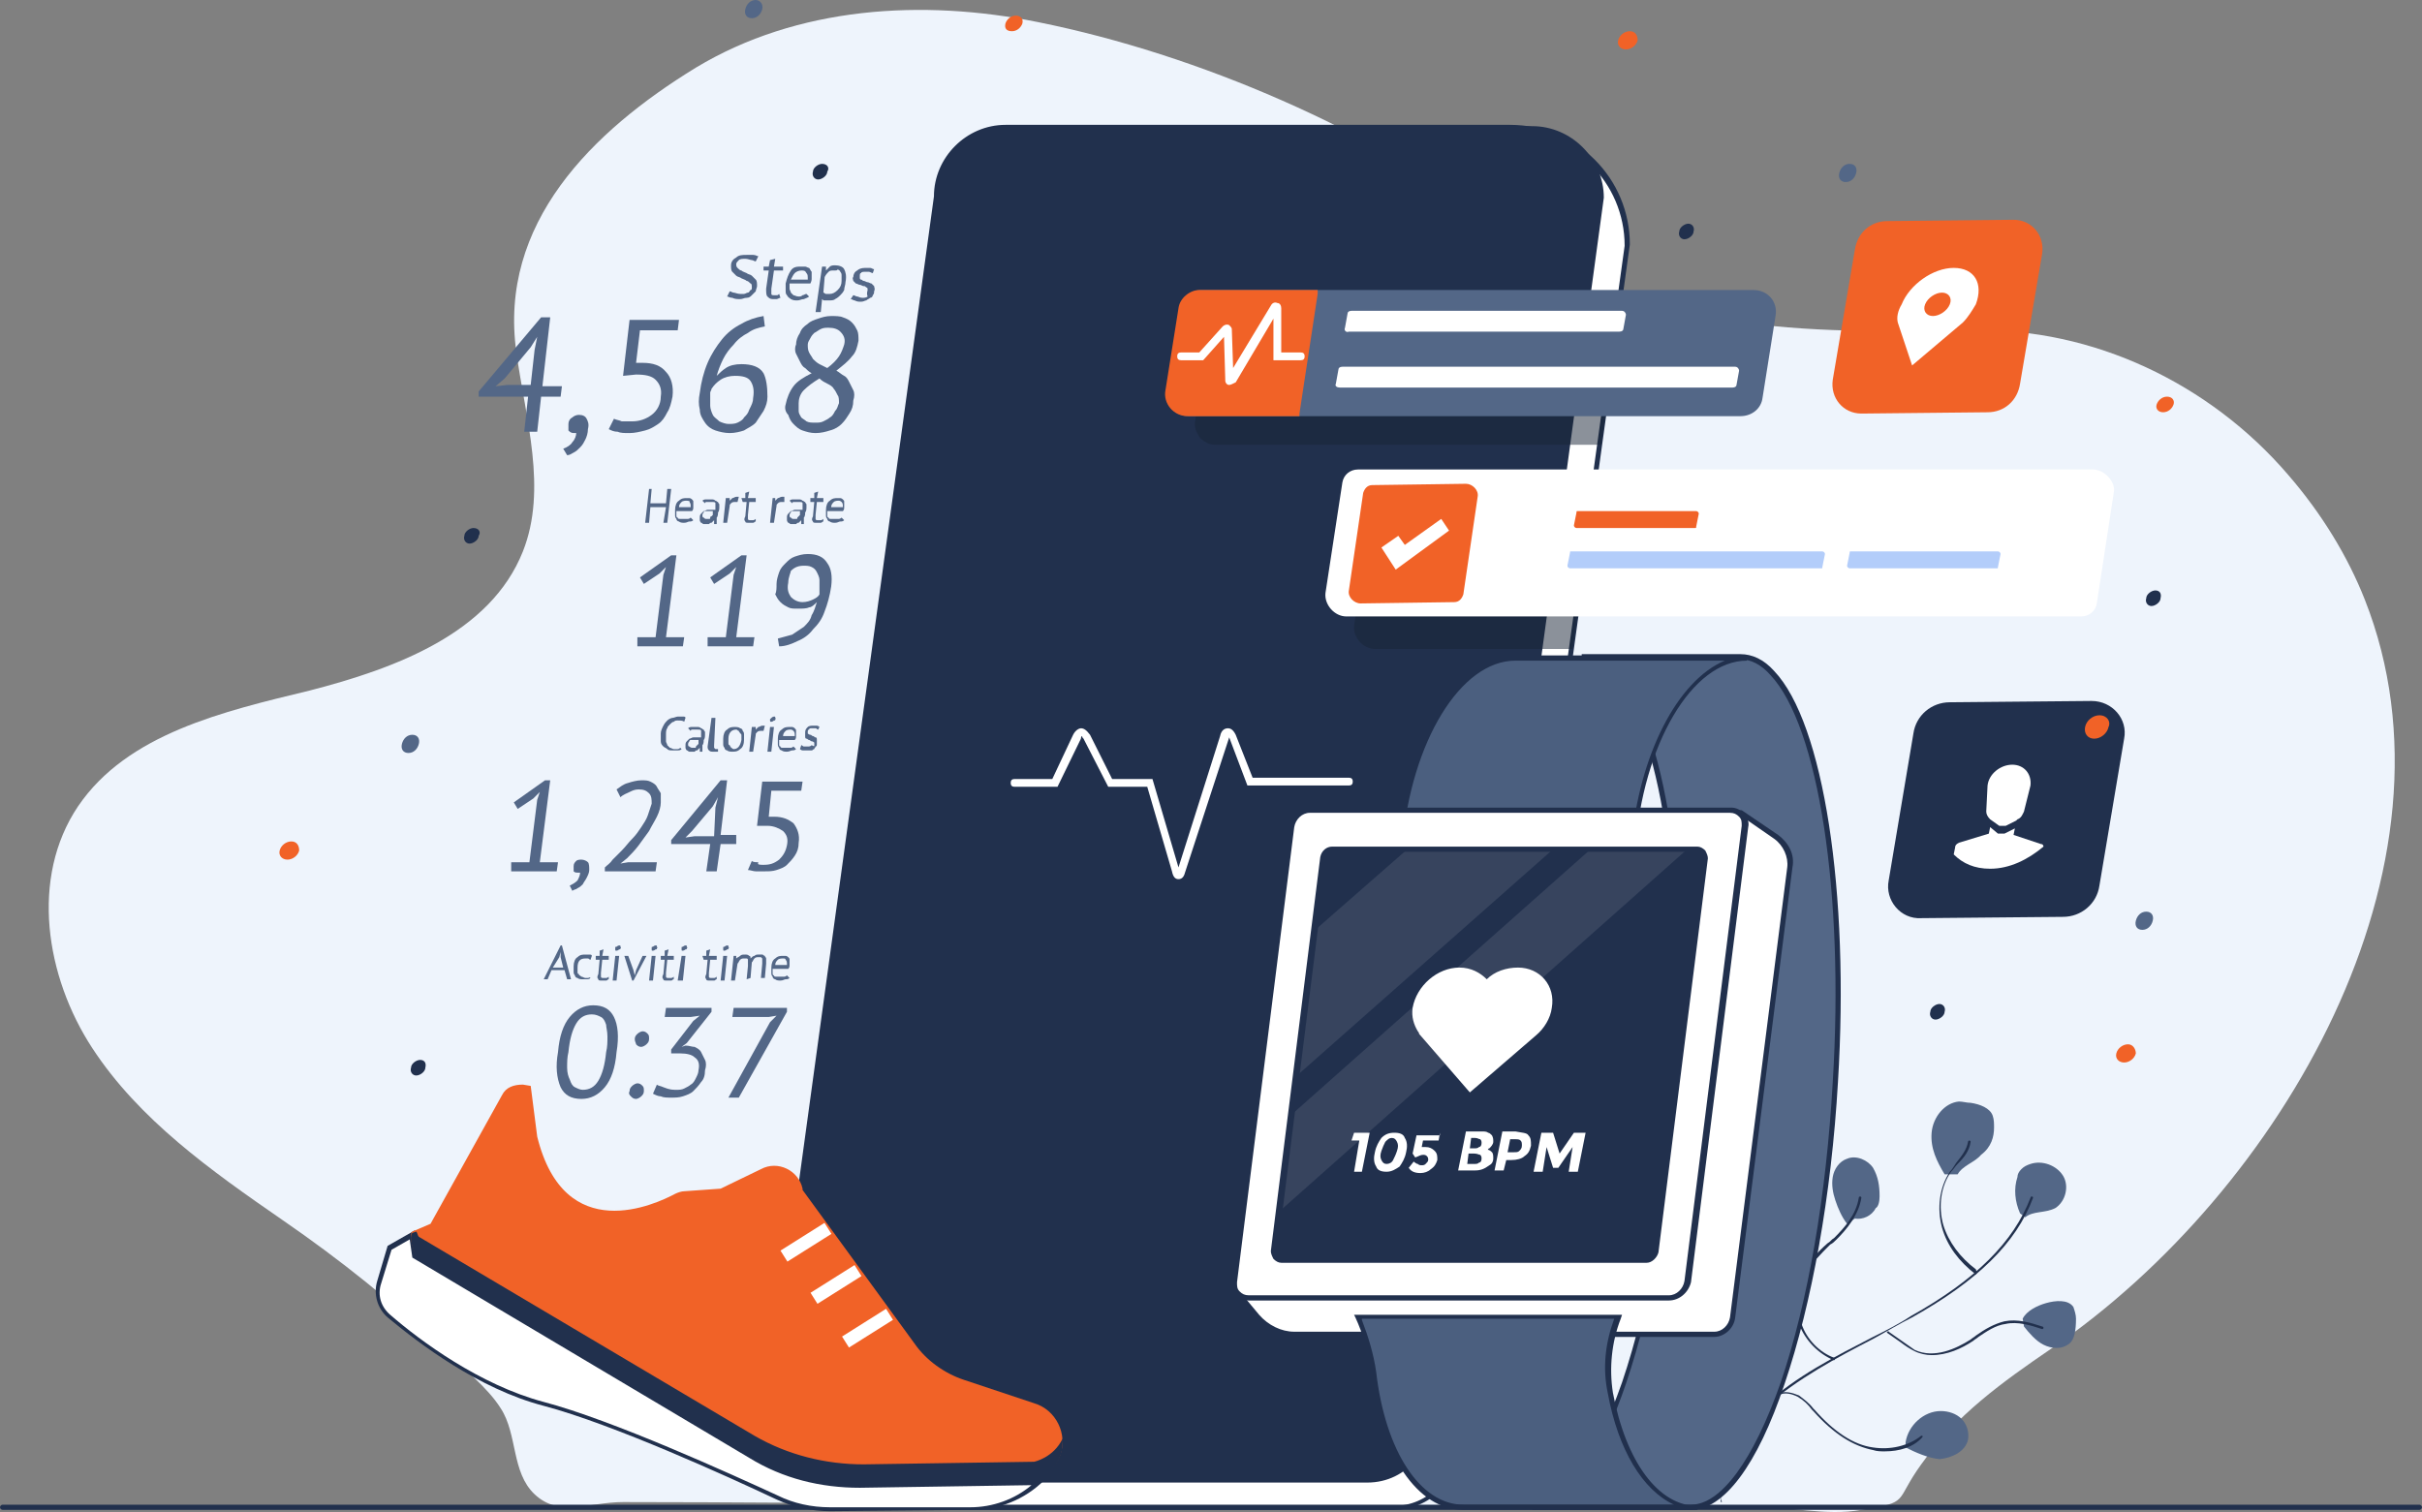 <?xml version="1.0" encoding="utf-8"?>
<!-- Generator: Adobe Illustrator 25.0.0, SVG Export Plug-In . SVG Version: 6.00 Build 0)  -->
<svg version="1.1" id="Fitness_Tracker" xmlns="http://www.w3.org/2000/svg" xmlns:xlink="http://www.w3.org/1999/xlink" x="0px"
	 y="0px" viewBox="0 0 186.2 116.3" style="enable-background:new 0 0 186.2 116.3;" xml:space="preserve">
<rect x="0" y="0" width="186.2" height="116.3" fill="#808080" stroke="none"/>
<style type="text/css">
	.st0{fill:#EEF4FC;}
	.st1{fill:#536787;}
	.st2{fill:#21304D;}
	.st3{fill:#FFFFFF;}
	.st4{fill:#F16227;}
	.st5{opacity:0.5;}
	.st6{fill:#172335;}
	.st7{fill:#B3CDFA;}
	.st8{fill:#4B5F7F;}
	.st9{opacity:0.1;}
</style>
<g id="XMLID_2149_">
	<g id="XMLID_2654_">
		<path id="XMLID_2656_" class="st0" d="M181.8,46.1c-1.3-3.3-3.3-6.6-5.9-9.6c-6-7-15-11.3-24.2-11.1c-13.1,0.2-24.9,0.4-36.1-7.9
			C105.5,10,92.2,4.2,79.8,1.7c-8.9-1.8-18.5-1.2-26.3,3.5c-8,4.9-15.2,12-13.8,21.9c0.7,5.1,2.4,10.5,0.5,15.3
			c-2.5,6.3-9.8,9-16.4,10.7C17.2,54.7,9.8,56.4,6,62c-3.7,5.5-2.5,13.1,1.1,18.6s9.1,9.4,14.6,13.2c4.5,3.1,8.5,6.3,12.5,10.1
			c1.4,1.3,3.3,2.8,4.3,4.4c1.3,2,0.8,4.9,2.6,6.6c1.9,1.8,4.2,0.6,6.8,0.6c8.5,0,17.1,0.1,25.6,0.1c20.3,0.1,40.7,0.2,61,0.2l0,0
			c2.8,0,5.9,0.8,8.6,0.3c3.8-0.6,2.5-0.6,4.6-3.5c2.7-3.8,6.2-6.3,10-8.9C175.4,91.6,189.9,66.6,181.8,46.1z"/>
	</g>
	<g id="XMLID_2615_">
		<g id="XMLID_2649_">
			<path id="XMLID_2652_" class="st1" d="M153.3,86.7c0-0.3,0-0.6-0.1-0.9c-0.2-0.6-1-0.9-1.7-1c-0.3,0-0.6-0.1-0.9-0.1
				c-1.1,0.1-2,1.2-2.1,2.4s0.4,2.2,1,3.2h1c0.4-0.7,1.3-0.9,1.8-1.5C153.1,88.2,153.3,87.4,153.3,86.7z"/>
		</g>
		<g id="XMLID_2643_">
			<path id="XMLID_2646_" class="st1" d="M159.6,101.4c0-0.3-0.1-0.6-0.2-0.9c-0.4-0.6-1.4-0.5-2.1-0.3c-0.7,0.2-1.5,0.6-1.8,1.2
				l0.1,0.6c0.4,0.5,0.9,1.1,1.5,1.4c0.6,0.3,1.4,0.4,2-0.1C159.5,103,159.6,102.2,159.6,101.4z"/>
		</g>
		<g id="XMLID_2630_">
			<path id="XMLID_2631_" class="st1" d="M158.6,90.4c-0.5-0.8-1.6-1.2-2.5-0.9c-0.3,0.1-0.5,0.2-0.7,0.4s-0.3,0.4-0.3,0.6
				c-0.3,0.9-0.2,1.9,0.2,2.8l0.4,0.3c0.6-0.5,1.5-0.3,2.3-0.7C158.8,92.4,159.1,91.2,158.6,90.4z"/>
		</g>
		<g id="XMLID_2628_">
			<path id="XMLID_2629_" class="st1" d="M144.5,92c0-0.8-0.1-1.5-0.5-2.2c-0.4-0.6-1.3-1-2-0.7c-0.6,0.2-1,0.8-1.1,1.4
				c-0.1,0.6,0,1.2,0.2,1.8s0.5,1.3,0.9,1.8l0.6-0.4c0.6,0.1,1.3-0.2,1.6-0.8C144.4,92.8,144.5,92.4,144.5,92z"/>
		</g>
		<g id="XMLID_2626_">
			<path id="XMLID_2627_" class="st1" d="M151.3,110.7c0.1-0.6-0.1-1.2-0.5-1.6c-0.4-0.4-1-0.6-1.6-0.6c-1.3,0-2.5,1.1-2.7,2.4v0.4
				c0.8,0.4,1.7,0.8,2.6,0.9C150.1,112.1,151.1,111.6,151.3,110.7z"/>
		</g>
		<g id="XMLID_2624_">
			<path id="XMLID_2625_" class="st2" d="M132.3,115.5C132.3,115.5,132.2,115.5,132.3,115.5c-0.5-3.3,1.9-6,3.3-7.4
				c2.5-2.3,5.5-3.8,8.4-5.3c1-0.5,2-1,2.9-1.6c5-2.8,7.9-5.7,9.2-9.1c0-0.1,0.1-0.1,0.1-0.1c0.1,0,0.1,0.1,0.1,0.1
				c-1.3,3.5-4.3,6.4-9.3,9.2c-1,0.5-2,1.1-2.9,1.6c-2.9,1.5-5.9,3.1-8.4,5.3c-1.4,1.3-3.7,4-3.4,7.1
				C132.4,115.5,132.4,115.5,132.3,115.5L132.3,115.5z"/>
		</g>
		<g id="XMLID_2622_">
			<path id="XMLID_2623_" class="st2" d="M141,104.6L141,104.6c-1.2-0.5-2.2-1.5-2.7-2.8c-0.5-1.2-0.4-2.7,0.2-3.8
				c0.5-0.9,1.2-1.7,2-2.4c0.2-0.1,0.3-0.3,0.5-0.4c0.8-0.8,1.7-1.8,1.9-3.1c0-0.1,0.1-0.1,0.1-0.1c0.1,0,0.1,0.1,0.1,0.1
				c-0.2,1.3-1.1,2.4-1.9,3.2c-0.2,0.2-0.3,0.3-0.5,0.4c-0.7,0.7-1.5,1.5-2,2.4c-0.6,1.1-0.6,2.5-0.2,3.7c0.4,1.2,1.4,2.2,2.5,2.6
				C141.1,104.5,141.1,104.5,141,104.6C141.1,104.6,141.1,104.6,141,104.6z"/>
		</g>
		<g id="XMLID_2620_">
			<path id="XMLID_2621_" class="st2" d="M148.5,104.2c-0.4,0-0.9-0.1-1.3-0.3c-0.4-0.2-0.7-0.4-1.1-0.7l-1-0.7c0,0-0.1-0.1,0-0.1
				c0,0,0.1-0.1,0.1,0l1,0.7c0.3,0.2,0.7,0.5,1,0.7c1.5,0.7,3.2-0.1,4.3-0.8c0.1-0.1,0.3-0.2,0.4-0.3c0.7-0.5,1.4-0.9,2.2-1.1
				c1-0.2,2,0.1,2.9,0.4c0.1,0,0.1,0.1,0.1,0.1c0,0.1-0.1,0.1-0.1,0.1c-0.9-0.3-1.9-0.6-2.8-0.4c-0.8,0.1-1.5,0.6-2.1,1
				c-0.1,0.1-0.3,0.2-0.4,0.3C150.8,103.7,149.7,104.2,148.5,104.2z"/>
		</g>
		<g id="XMLID_2618_">
			<path id="XMLID_2619_" class="st2" d="M151.9,98L151.9,98c-1.3-1-2.2-2.2-2.6-3.6c-0.4-1.5-0.2-3.1,0.6-4.3
				c0.2-0.2,0.3-0.4,0.5-0.7c0.4-0.5,0.8-1,0.9-1.6c0-0.1,0.1-0.1,0.1-0.1c0.1,0,0.1,0.1,0.1,0.1c-0.1,0.7-0.5,1.2-1,1.7
				c-0.2,0.2-0.3,0.4-0.5,0.6c-0.8,1.1-1,2.7-0.6,4.1c0.4,1.3,1.3,2.5,2.5,3.4C152,97.9,152,97.9,151.9,98C152,98,152,98,151.9,98z"
				/>
		</g>
		<g id="XMLID_2616_">
			<path id="XMLID_2617_" class="st2" d="M144.9,111.6c-0.3,0-0.6,0-0.9-0.1c-1.5-0.3-3-1.2-4.6-3l-0.1-0.1c-0.3-0.4-0.6-0.7-1.1-1
				c-0.4-0.2-1-0.4-1.5-0.1h-0.1v-0.1c0.6-0.3,1.2-0.1,1.7,0.1c0.4,0.3,0.8,0.6,1.1,1l0.1,0.1c1.5,1.7,3,2.7,4.5,2.9
				c1.3,0.2,2.7-0.1,3.7-0.9h0.1v0.1C147.1,111.3,146,111.6,144.9,111.6z"/>
		</g>
	</g>
	<g id="XMLID_2582_">
		<g id="XMLID_2613_">
			<path id="XMLID_2614_" class="st3" d="M107.1,115.9H67.4c-4.5,0-8.1-3.6-8.1-8.1L72,15.1c0-2.9,2.4-5.3,5.3-5.3h38.8c5,0,9,4,9,9
				l-12.7,91.8C112,113.6,110,115.9,107.1,115.9z"/>
		</g>
		<g id="XMLID_2609_">
			<path id="XMLID_2610_" class="st2" d="M107.1,116.1H67.4c-4.6,0-8.3-3.7-8.3-8.3l0,0l12.7-92.7c0-3,2.5-5.5,5.5-5.5h38.8
				c5.1,0,9.2,4.1,9.2,9.2l0,0l-12.7,91.8C112.2,113.9,109.9,116.1,107.1,116.1z M59.5,107.9c0,4.3,3.5,7.9,7.9,7.9h39.7
				c2.7,0,4.7-2.1,5.1-5.1l12.7-91.8c0-4.9-4-8.8-8.8-8.8H77.4c-2.8,0-5.1,2.3-5.1,5.1l0,0L59.5,107.9z"/>
		</g>
		<g id="XMLID_2591_">
			<path id="XMLID_2592_" class="st2" d="M105.1,113.8H64.7c-2.9,0-5.3-2.4-5.3-5.3l12.7-93.3c0-2.9,2.4-5.3,5.3-5.3h40.4
				c2.9,0,5.3,2.4,5.3,5.3l-12.7,93.3C109.9,111.3,108.1,113.8,105.1,113.8z"/>
		</g>
		<g id="XMLID_2587_">
			<path id="XMLID_2588_" class="st2" d="M105.1,114H64.7c-3,0-5.5-2.5-5.5-5.5l0,0l12.7-93.3c0-3,2.5-5.5,5.5-5.5h40.4
				c3,0,5.5,2.5,5.5,5.5l0,0l-12.7,93.3C110.1,111.2,108.3,114,105.1,114z M59.6,108.5c0,2.8,2.3,5.1,5.1,5.1h40.4
				c3,0,4.6-2.7,5.1-5.2l12.7-93.3c0-2.8-2.3-5.1-5.1-5.1H77.4c-2.8,0-5.1,2.3-5.1,5.1l0,0L59.6,108.5z"/>
		</g>
		<g id="XMLID_2585_">
			<path id="XMLID_2586_" class="st2" d="M102.6,14.5h-13c-0.3,0-0.4-0.3-0.3-0.5l0,0c0.1-0.1,0.2-0.2,0.3-0.2h13
				c0.3,0,0.4,0.3,0.3,0.5l0,0C102.8,14.4,102.7,14.5,102.6,14.5z"/>
		</g>
		<g id="XMLID_2583_">
			
				<ellipse id="XMLID_2584_" transform="matrix(0.176 -0.984 0.984 0.176 81.359 126.211)" class="st2" cx="116.1" cy="14.5" rx="2" ry="1.8"/>
		</g>
	</g>
	<g id="XMLID_2580_">
		<path id="XMLID_2581_" class="st2" d="M149.1,77.2c-0.3,0-0.7,0.3-0.7,0.6c-0.1,0.3,0.1,0.6,0.4,0.6c0.3,0,0.7-0.3,0.7-0.6
			C149.6,77.5,149.4,77.2,149.1,77.2z"/>
	</g>
	<g id="XMLID_2578_">
		<path id="XMLID_2579_" class="st2" d="M32.3,81.5c-0.3,0-0.7,0.3-0.7,0.6c-0.1,0.3,0.1,0.6,0.4,0.6s0.7-0.3,0.7-0.6
			C32.8,81.7,32.6,81.5,32.3,81.5z"/>
	</g>
	<g id="XMLID_2576_">
		<path id="XMLID_2577_" class="st2" d="M165.7,45.4c-0.3,0-0.7,0.3-0.7,0.6c-0.1,0.3,0.1,0.6,0.4,0.6c0.3,0,0.7-0.3,0.7-0.6
			C166.2,45.6,166,45.4,165.7,45.4z"/>
	</g>
	<g id="XMLID_2574_">
		<path id="XMLID_2575_" class="st2" d="M36.4,40.6c-0.3,0-0.7,0.3-0.7,0.6c-0.1,0.3,0.1,0.6,0.4,0.6s0.7-0.3,0.7-0.6
			C37,40.9,36.8,40.6,36.4,40.6z"/>
	</g>
	<g id="XMLID_2572_">
		<path id="XMLID_2573_" class="st2" d="M63.2,12.6c-0.3,0-0.7,0.3-0.7,0.6c-0.1,0.3,0.1,0.6,0.4,0.6s0.7-0.3,0.7-0.6
			C63.8,12.9,63.6,12.6,63.2,12.6z"/>
	</g>
	<g id="XMLID_2570_">
		<path id="XMLID_2571_" class="st2" d="M129.8,17.2c-0.3,0-0.7,0.3-0.7,0.6c-0.1,0.3,0.1,0.6,0.4,0.6c0.3,0,0.7-0.3,0.7-0.6
			C130.3,17.5,130.1,17.2,129.8,17.2z"/>
	</g>
	<g id="XMLID_2568_">
		<path id="XMLID_2569_" class="st4" d="M163.6,80.3c-0.4,0-0.8,0.3-0.9,0.7c-0.1,0.4,0.2,0.7,0.6,0.7c0.4,0,0.8-0.3,0.9-0.7
			C164.2,80.7,164,80.3,163.6,80.3z"/>
	</g>
	<g id="XMLID_2566_">
		<path id="XMLID_2567_" class="st4" d="M22.4,64.7c-0.4,0-0.8,0.3-0.9,0.7c-0.1,0.4,0.2,0.7,0.6,0.7s0.8-0.3,0.9-0.7
			C23,65,22.8,64.7,22.4,64.7z"/>
	</g>
	<g id="XMLID_2564_">
		<path id="XMLID_2565_" class="st4" d="M166.6,30.5c-0.4,0-0.7,0.3-0.8,0.6s0.1,0.6,0.5,0.6s0.7-0.3,0.8-0.6
			C167.2,30.8,167,30.5,166.6,30.5z"/>
	</g>
	<g id="XMLID_2562_">
		<path id="XMLID_2563_" class="st4" d="M78.1,1.2c-0.4,0-0.7,0.3-0.8,0.6c-0.1,0.4,0.1,0.6,0.5,0.6c0.4,0,0.7-0.3,0.8-0.6
			C78.7,1.4,78.4,1.2,78.1,1.2z"/>
	</g>
	<g id="XMLID_2560_">
		<path id="XMLID_2561_" class="st4" d="M125.3,2.4c-0.4,0-0.8,0.3-0.9,0.7c-0.1,0.4,0.2,0.7,0.6,0.7c0.4,0,0.8-0.3,0.9-0.7
			C125.9,2.7,125.7,2.4,125.3,2.4z"/>
	</g>
	<g id="XMLID_2558_">
		<path id="XMLID_2559_" class="st1" d="M165,70.1c-0.4,0-0.7,0.3-0.8,0.7s0.1,0.7,0.5,0.7s0.7-0.3,0.8-0.7S165.4,70.1,165,70.1z"/>
	</g>
	<g id="XMLID_2556_">
		<path id="XMLID_2557_" class="st1" d="M31.7,56.5c-0.4,0-0.7,0.3-0.8,0.7c-0.1,0.4,0.1,0.7,0.5,0.7s0.7-0.3,0.8-0.7
			C32.3,56.8,32.1,56.5,31.7,56.5z"/>
	</g>
	<g id="XMLID_2554_">
		<path id="XMLID_2555_" class="st1" d="M142.2,12.6c-0.4,0-0.7,0.3-0.8,0.7c-0.1,0.4,0.1,0.7,0.5,0.7s0.7-0.3,0.8-0.7
			C142.8,12.9,142.6,12.6,142.2,12.6z"/>
	</g>
	<g id="XMLID_2552_">
		<path id="XMLID_2553_" class="st1" d="M58.1,0c-0.4,0-0.7,0.3-0.8,0.7c-0.1,0.4,0.1,0.7,0.5,0.7s0.7-0.3,0.8-0.7
			C58.7,0.3,58.4,0,58.1,0z"/>
	</g>
	<g id="XMLID_2550_" class="st5">
		<path id="XMLID_2551_" class="st6" d="M122.5,38.6h-15.9c-0.6,0-1.1,0.4-1.2,1l-1.3,8.5c-0.1,0.9,0.7,1.8,1.6,1.8h15.2L122.5,38.6
			z"/>
	</g>
	<g id="XMLID_2535_">
		<g id="XMLID_2548_">
			<path id="XMLID_2549_" class="st3" d="M160.9,36.1h-56.5c-0.6,0-1.1,0.4-1.2,1l-1.3,8.5c-0.1,0.9,0.7,1.8,1.6,1.8H160
				c0.6,0,1.1-0.4,1.2-1l1.3-8.5C162.7,37.1,161.8,36.1,160.9,36.1z"/>
		</g>
		<g id="XMLID_2546_">
			<path id="XMLID_2547_" class="st4" d="M130.4,39.3h-9.1c-0.1,0-0.1,0-0.1,0.1l-0.2,1c0,0.1,0.1,0.2,0.2,0.2h9.1
				c0.1,0,0.1,0,0.1-0.1l0.2-1C130.6,39.4,130.5,39.3,130.4,39.3z"/>
		</g>
		<g id="XMLID_2541_">
			<g id="XMLID_2544_">
				<path id="XMLID_2545_" class="st7" d="M140.1,42.4h-19.3c-0.1,0-0.1,0-0.1,0.1l-0.2,1c0,0.1,0.1,0.2,0.2,0.2H140
					c0.1,0,0.1,0,0.1-0.1l0.2-1C140.3,42.5,140.2,42.4,140.1,42.4z"/>
			</g>
			<g id="XMLID_2542_">
				<path id="XMLID_2543_" class="st7" d="M153.6,42.4h-11.3c-0.1,0-0.1,0-0.1,0.1l-0.2,1c0,0.1,0.1,0.2,0.2,0.2h11.3
					c0.1,0,0.1,0,0.1-0.1l0.2-1C153.8,42.5,153.7,42.4,153.6,42.4z"/>
			</g>
		</g>
		<g id="XMLID_2539_">
			<path id="XMLID_2540_" class="st4" d="M105.5,37.3l7.2-0.1c0.5,0,1,0.5,0.9,1l-1.1,7.5c-0.1,0.3-0.3,0.6-0.7,0.6l-7.2,0.1l0,0
				c-0.5,0-1-0.5-0.9-1l1.1-7.5C104.9,37.6,105.1,37.3,105.5,37.3z"/>
		</g>
		<g id="XMLID_2536_">
			<g id="XMLID_2537_">
				<polygon id="XMLID_2538_" class="st3" points="107.3,43.8 106.2,42.1 107.5,41.2 108,41.9 110.8,39.9 111.4,40.8 				"/>
			</g>
		</g>
	</g>
	<g id="XMLID_2493_">
		<g id="XMLID_2533_">
			<path id="XMLID_2534_" class="st1" d="M117.8,115.9c5.1,0,10.1-14.6,11.1-32.7c1.1-18-2.2-32.7-7.3-32.7h12.2
				c5.1,0,8.3,14.6,7.3,32.7c-1.1,18-6,32.7-11.1,32.7H117.8z"/>
		</g>
		<g id="XMLID_2529_">
			<path id="XMLID_2530_" class="st2" d="M130,116.1h-12.2v-0.4c2.3,0,4.8-3.4,6.9-9.4c2.1-6.2,3.5-14.3,4-23.1
				c0.9-14.5-1.1-27.4-4.8-31.3c-0.7-0.8-1.5-1.2-2.3-1.2v-0.4h12.2c0.9,0,1.8,0.4,2.6,1.3c3.8,4,5.8,17,4.9,31.6
				c-0.5,8.7-2,17-4.1,23.2C135.1,112.7,132.5,116.1,130,116.1z M119.3,115.7H130c2.3,0,4.8-3.4,6.9-9.4c2.1-6.2,3.5-14.3,4-23.1
				c0.9-14.5-1.1-27.4-4.8-31.3c-0.7-0.8-1.5-1.2-2.3-1.2h-10.7c0.4,0.2,0.7,0.5,1.1,0.9c3.8,4,5.8,17,4.9,31.6
				c-0.5,8.7-2,17-4.1,23.2C123.3,111.4,121.3,114.6,119.3,115.7z"/>
		</g>
		<g id="XMLID_2527_">
			<path id="XMLID_2528_" class="st8" d="M116.4,50.6c-4.3,0-8.2,6.5-8.8,14.6h18c0.7-8.2,4.6-14.6,8.8-14.6
				C134.4,50.6,116.4,50.6,116.4,50.6z"/>
		</g>
		<g id="XMLID_2523_">
			<path id="XMLID_2524_" class="st2" d="M125.7,65.4h-18.4v-0.2c0.7-8.3,4.7-14.8,9-14.8h18v0.4C130.1,50.8,126.3,57.2,125.7,65.4
				L125.7,65.4z M107.8,65h17.6c0.6-7,3.6-12.7,7.2-14.2h-16.1C112.3,50.8,108.5,57,107.8,65z"/>
		</g>
		<g id="XMLID_2500_">
			<g id="XMLID_2521_">
				<path id="XMLID_2522_" class="st3" d="M131.8,102.6H99.5c-1.1,0-2.2-0.5-2.9-1.4l-1.5-1.9l7.7-32.9c0.1-0.7,0.7-1.3,1.4-1.3
					l29.6-2.6l2.7,1.8c0.8,0.5,1.2,1.4,1.1,2.3l-4.4,34.6C133.1,102,132.4,102.6,131.8,102.6z"/>
			</g>
			<g id="XMLID_2517_">
				<path id="XMLID_2518_" class="st2" d="M131.8,102.8H99.5c-1.2,0-2.3-0.5-3-1.5l-1.6-2l7.7-33c0.1-0.8,0.8-1.4,1.6-1.4l29.7-2.6
					l2.8,1.9c0.8,0.6,1.3,1.5,1.1,2.5l-4.4,34.6C133.3,102.2,132.5,102.8,131.8,102.8z M95.3,99.3l1.5,1.8c0.7,0.8,1.7,1.3,2.7,1.3
					h32.3c0.6,0,1.1-0.5,1.2-1.1l4.4-34.6c0.1-0.8-0.3-1.7-1-2.2l-2.6-1.8l-29.5,2.5c-0.6,0-1.2,0.5-1.2,1.1l0,0L95.3,99.3z"/>
			</g>
			<g id="XMLID_2515_">
				<path id="XMLID_2516_" class="st3" d="M128.3,99.8H96c-0.7,0-1.2-0.6-1.1-1.3l4.4-35c0.1-0.7,0.7-1.3,1.4-1.3h32.4
					c0.7,0,1.2,0.6,1.1,1.3l-4.4,35C129.7,99.2,129,99.8,128.3,99.8z"/>
			</g>
			<g id="XMLID_2513_">
				<path id="XMLID_2514_" class="st2" d="M126.5,96.9h-28c-0.4,0-0.6-0.3-0.6-0.7l3.8-30.2c0-0.4,0.4-0.7,0.8-0.7h28
					c0.4,0,0.6,0.3,0.6,0.7l-3.8,30.2C127.3,96.5,126.9,96.9,126.5,96.9z"/>
			</g>
			<g id="XMLID_2509_">
				<path id="XMLID_2510_" class="st2" d="M128.3,100H96c-0.4,0-0.7-0.2-1-0.4c-0.2-0.3-0.4-0.7-0.3-1.1l4.4-35
					c0.1-0.8,0.8-1.4,1.6-1.4h32.4c0.4,0,0.7,0.2,1,0.4c0.2,0.3,0.4,0.7,0.3,1.1l-4.4,35C129.8,99.4,129.1,100,128.3,100z
					 M100.7,62.5c-0.6,0-1.1,0.5-1.2,1.1l-4.4,35c0,0.3,0,0.5,0.2,0.7s0.4,0.3,0.7,0.3h32.3c0.6,0,1.1-0.5,1.2-1.1l4.4-35
					c0-0.3,0-0.5-0.2-0.7s-0.4-0.3-0.7-0.3H100.7z"/>
			</g>
			<g id="XMLID_2507_" class="st9">
				<polygon id="XMLID_2508_" class="st3" points="99.6,82.8 119.4,65.3 108.2,65.3 101,71.6 				"/>
			</g>
			<g id="XMLID_2505_" class="st9">
				<path id="XMLID_2506_" class="st3" d="M98.3,93.2l31.3-27.8c-0.2-0.1-0.5-0.2-0.8-0.2h-6.4L99.3,85.7L98.3,93.2z"/>
			</g>
			<g id="XMLID_2501_">
				<path id="XMLID_2502_" class="st2" d="M126.6,97.1H98.5c-0.2,0-0.4-0.1-0.6-0.3c-0.1-0.2-0.2-0.4-0.2-0.6l3.8-30.3
					c0.1-0.5,0.5-0.8,0.9-0.8h28.1c0.2,0,0.4,0.1,0.6,0.3c0.1,0.2,0.2,0.4,0.2,0.6l-3.8,30.3C127.4,96.7,127,97.1,126.6,97.1z
					 M102.5,65.5c-0.2,0-0.5,0.2-0.5,0.5l-3.8,30.3c0,0.1,0,0.2,0.1,0.3s0.2,0.1,0.3,0.1h28.1c0.2,0,0.5-0.2,0.5-0.5l3.8-30.3
					c0-0.1,0-0.2-0.1-0.3s-0.2-0.1-0.3-0.1H102.5z"/>
			</g>
		</g>
		<g id="XMLID_2498_">
			<path id="XMLID_2499_" class="st8" d="M112.5,115.9c-3.5,0-6.2-4.3-6.9-10.4c-0.2-1.5-0.6-2.9-1.2-4.3l0,0h20l0,0
				c-0.7,1.8-1,3.9-0.6,5.8c1,5.2,3.5,8.8,6.7,8.8L112.5,115.9L112.5,115.9z"/>
		</g>
		<g id="XMLID_2494_">
			<path id="XMLID_2495_" class="st2" d="M130.5,116.1h-18c-3.5,0-6.4-4.2-7.1-10.6c-0.2-1.5-0.6-2.9-1.2-4.2l-0.1-0.2h20.6
				l-0.1,0.3c-0.7,1.8-0.9,3.8-0.6,5.7c1,5.3,3.5,8.7,6.5,8.7V116.1z M104.7,101.5c0.5,1.3,0.9,2.6,1.1,4c0.7,6.1,3.4,10.2,6.7,10.2
				h16.2c-2.4-1.1-4.3-4.2-5.1-8.6c-0.4-1.9-0.2-3.8,0.5-5.7h-19.4V101.5z"/>
		</g>
	</g>
	<g id="XMLID_2491_">
		<path id="XMLID_2492_" class="st2" d="M186,116.1H0.2c-0.1,0-0.2-0.1-0.2-0.2c0-0.1,0.1-0.2,0.2-0.2H186c0.1,0,0.2,0.1,0.2,0.2
			C186.2,116,186.1,116.1,186,116.1z"/>
	</g>
	<g id="XMLID_2489_">
		<path id="XMLID_2490_" class="st3" d="M90.6,67.6L90.6,67.6c-0.2,0-0.4-0.1-0.5-0.6l-1.9-6.5h-3l-1.9-3.7
			c-0.1-0.1-0.1-0.1-0.1-0.2c0,0-0.1,0-0.1,0.2l-1.8,3.7H78c-0.2,0-0.3-0.1-0.3-0.3s0.1-0.3,0.3-0.3h2.9l1.6-3.4
			c0.2-0.4,0.5-0.5,0.6-0.5c0.2,0,0.4,0.1,0.7,0.5l1.7,3.4h3.1l2,6.8l3.2-10.1c0.1-0.5,0.4-0.6,0.6-0.6c0.2,0,0.4,0.1,0.6,0.5
			l1.3,3.3h7.4c0.2,0,0.3,0.1,0.3,0.3s-0.1,0.3-0.3,0.3h-7.8l-1.4-3.7l0,0l0,0l-3.4,10.4C91,67.5,90.8,67.6,90.6,67.6z"/>
	</g>
	<g id="XMLID_2487_" class="st5">
		<path id="XMLID_2488_" class="st6" d="M124.5,24.6h-20.9h-9.1c-0.1,0-0.2,0-0.3,0c-0.7,0.1-1.3,0.7-1.4,1.4l-0.1,0.8l-0.8,5.5
			c-0.1,0.4,0,0.8,0.2,1.1c0.1,0.3,0.4,0.5,0.6,0.6c0.3,0.2,0.6,0.2,0.9,0.2l0,0h8.6h20.9L124.5,24.6z"/>
	</g>
	<g id="XMLID_2476_">
		<g id="XMLID_2485_">
			<path id="XMLID_2486_" class="st1" d="M89.7,30l1-6.3c0.1-0.8,0.8-1.4,1.7-1.4h42.4c1.1,0,1.9,0.9,1.7,2l-1,6.3
				c-0.1,0.8-0.8,1.4-1.7,1.4H91.4C90.3,32,89.5,31.1,89.7,30z"/>
		</g>
		<g id="XMLID_2483_">
			<path id="XMLID_2484_" class="st3" d="M103.4,25.2l0.2-1.1c0-0.1,0.1-0.2,0.3-0.2h20.8c0.2,0,0.3,0.2,0.3,0.3l-0.2,1.1
				c0,0.1-0.1,0.2-0.3,0.2h-20.8C103.5,25.6,103.3,25.4,103.4,25.2z"/>
		</g>
		<g id="XMLID_2481_">
			<path id="XMLID_2482_" class="st3" d="M102.7,29.5l0.2-1.1c0-0.1,0.1-0.2,0.3-0.2h30.2c0.2,0,0.3,0.2,0.3,0.3l-0.2,1.1
				c0,0.1-0.1,0.2-0.3,0.2H103C102.8,29.8,102.6,29.7,102.7,29.5z"/>
		</g>
		<g id="XMLID_2479_">
			<path id="XMLID_2480_" class="st4" d="M90.6,23.7l-1,6.3c-0.2,1,0.6,2,1.7,2h8.6c0-0.1,0-0.1,0-0.2l1.4-9.2c0-0.1,0-0.2,0-0.3
				h-9.1C91.5,22.3,90.7,22.9,90.6,23.7z"/>
		</g>
		<g id="XMLID_2477_">
			<path id="XMLID_2478_" class="st3" d="M94.5,29.6L94.5,29.6c-0.2,0-0.3-0.2-0.3-0.3l-0.1-3.4l-1.6,1.8h-1.7
				c-0.2,0-0.3-0.1-0.3-0.3c0-0.2,0.1-0.3,0.3-0.3h1.4l1.8-2c0.1-0.1,0.3-0.2,0.5-0.1c0.1,0.1,0.2,0.2,0.2,0.3l0.1,3l2.9-4.8
				c0.1-0.2,0.3-0.3,0.5-0.2c0.2,0,0.3,0.2,0.3,0.4v3.4h1.5c0.2,0,0.3,0.1,0.3,0.3c0,0.2-0.1,0.3-0.3,0.3h-2.1v-3.2L95,29.4
				C94.8,29.5,94.6,29.6,94.5,29.6z"/>
		</g>
	</g>
	<g id="XMLID_2472_">
		<g id="XMLID_2473_">
			<g id="XMLID_2474_">
				<path id="XMLID_2475_" class="st3" d="M108.6,77.5c0.3-1.7,1.9-3.1,3.6-3.1c0.9,0,1.6,0.4,2.1,0.9c0.6-0.6,1.5-0.9,2.4-0.9
					c1.7,0,2.9,1.4,2.6,3.1c-0.1,0.8-0.6,1.6-1.2,2.1L113,84l-3.9-4.5c0-0.1-0.1-0.2-0.1-0.2C108.7,78.8,108.5,78.2,108.6,77.5z"/>
			</g>
		</g>
	</g>
	<g id="XMLID_2449_">
		<g id="XMLID_2469_">
			<path id="XMLID_2470_" class="st3" d="M104.1,87.1h1.2l-0.6,3h-0.6l0.4-2.4h-0.6L104.1,87.1z"/>
		</g>
		<g id="XMLID_2465_">
			<path id="XMLID_2466_" class="st3" d="M106.6,90.1c-0.4,0-0.7-0.1-0.8-0.4c-0.2-0.3-0.2-0.7-0.1-1.1c0.1-0.5,0.3-0.8,0.5-1.1
				c0.3-0.3,0.6-0.4,1-0.4s0.7,0.1,0.8,0.4c0.2,0.3,0.2,0.7,0.1,1.1c-0.1,0.5-0.3,0.8-0.5,1.1C107.3,89.9,107,90.1,106.6,90.1z
				 M106.5,87.8c-0.1,0.2-0.2,0.4-0.3,0.7s-0.1,0.5,0,0.7s0.2,0.3,0.4,0.3s0.4-0.1,0.5-0.3s0.2-0.4,0.3-0.7s0.1-0.5,0-0.7
				s-0.2-0.3-0.4-0.3S106.7,87.6,106.5,87.8z"/>
		</g>
		<g id="XMLID_2462_">
			<path id="XMLID_2463_" class="st3" d="M110.7,87.1l-0.1,0.6h-1.2l-0.1,0.5c0.1,0,0.2,0,0.3,0c0.3,0,0.5,0.1,0.7,0.3
				s0.2,0.4,0.2,0.7c-0.1,0.3-0.2,0.5-0.5,0.7c-0.2,0.2-0.5,0.3-0.8,0.3c-0.4,0-0.7-0.1-0.9-0.4l0.4-0.5c0,0,0,0.1,0.1,0.1
				c0,0,0.1,0.1,0.2,0.1c0.1,0.1,0.2,0.1,0.3,0.1s0.2,0,0.3-0.1s0.2-0.2,0.2-0.3s0-0.2-0.1-0.3s-0.2-0.1-0.3-0.1
				c-0.2,0-0.3,0.1-0.6,0.2l-0.2-0.3l0.3-1.4h1.8V87.1z"/>
		</g>
		<g id="XMLID_2457_">
			<path id="XMLID_2458_" class="st3" d="M113.4,90h-1.3l0.6-3h1.2c0.2,0,0.4,0,0.5,0.1c0.1,0,0.2,0.1,0.3,0.2
				c0.1,0.2,0.1,0.3,0.1,0.5s-0.2,0.4-0.3,0.5c-0.1,0-0.1,0.1-0.1,0.1h-0.1c0.2,0,0.3,0.1,0.4,0.2c0.1,0.1,0.1,0.3,0.1,0.5
				s-0.1,0.4-0.3,0.5C114.1,89.9,113.8,90,113.4,90z M113,88.3h0.3c0.2,0,0.3,0,0.4-0.1c0.1,0,0.2-0.1,0.2-0.3c0-0.1,0-0.2-0.1-0.3
				c-0.1,0-0.2-0.1-0.4-0.1h-0.3L113,88.3z M112.8,89.5h0.5c0.2,0,0.3,0,0.4-0.1c0.1,0,0.2-0.1,0.2-0.3c0-0.1,0-0.2-0.1-0.3
				c-0.1,0-0.2-0.1-0.5-0.1h-0.4L112.8,89.5z"/>
		</g>
		<g id="XMLID_2453_">
			<path id="XMLID_2454_" class="st3" d="M117.5,87.3c0.2,0.2,0.2,0.4,0.2,0.8c-0.1,0.4-0.2,0.6-0.5,0.8c-0.2,0.2-0.6,0.3-1,0.3
				h-0.4l-0.2,0.8h-0.7l0.6-3h1C117,87.1,117.4,87.1,117.5,87.3z M116.8,88.5c0.1-0.1,0.2-0.2,0.2-0.4s0-0.3-0.1-0.4
				c-0.1-0.1-0.2-0.1-0.5-0.1h-0.3l-0.2,1h0.4C116.6,88.6,116.7,88.6,116.8,88.5z"/>
		</g>
		<g id="XMLID_2450_">
			<path id="XMLID_2451_" class="st3" d="M120.9,88.2l-1.1,1.6h-0.4l-0.5-1.6l-0.3,1.9h-0.7l0.6-3h0.9l0.5,1.6l1.1-1.6h0.9l-0.6,3
				h-0.7L120.9,88.2z"/>
		</g>
	</g>
	<g id="XMLID_2186_">
		<g id="XMLID_2431_">
			<g id="XMLID_2446_">
				<path id="XMLID_2447_" class="st1" d="M57.8,22.1c0-0.1,0-0.3-0.1-0.3c-0.1-0.1-0.2-0.2-0.3-0.2c-0.1-0.1-0.2-0.1-0.4-0.2
					c-0.1-0.1-0.3-0.1-0.4-0.2s-0.2-0.2-0.3-0.3c-0.1-0.1-0.1-0.3-0.1-0.5c0-0.3,0.2-0.5,0.4-0.6c0.2-0.2,0.5-0.2,0.8-0.2
					c0.2,0,0.4,0,0.5,0c0.2,0,0.3,0.1,0.4,0.1l-0.2,0.4c-0.1,0-0.2-0.1-0.3-0.1c-0.1,0-0.3-0.1-0.5-0.1s-0.4,0-0.5,0.1
					s-0.2,0.2-0.2,0.3c0,0.1,0,0.2,0.1,0.3c0.1,0.1,0.2,0.2,0.3,0.2c0.1,0.1,0.2,0.1,0.4,0.2c0.1,0.1,0.3,0.1,0.4,0.2
					s0.2,0.2,0.3,0.3c0.1,0.1,0.1,0.3,0.1,0.5c0,0.1-0.1,0.3-0.1,0.4c-0.1,0.1-0.2,0.2-0.3,0.3c-0.1,0.1-0.2,0.2-0.4,0.2
					c-0.2,0-0.3,0.1-0.5,0.1s-0.4,0-0.6-0.1c-0.2,0-0.3-0.1-0.4-0.1l0.2-0.4c0.1,0,0.2,0.1,0.3,0.1c0.1,0,0.3,0.1,0.5,0.1
					c0.1,0,0.2,0,0.3,0c0.1,0,0.2-0.1,0.3-0.1c0.1,0,0.1-0.1,0.2-0.2C57.8,22.3,57.8,22.2,57.8,22.1z"/>
			</g>
			<g id="XMLID_2443_">
				<path id="XMLID_2444_" class="st1" d="M58.7,20.5h0.4l0.1-0.5l0.4-0.1l-0.1,0.6h0.7v0.3h-0.7l-0.2,1.4c0,0.2,0,0.3,0,0.4
					s0.1,0.1,0.2,0.1s0.2,0,0.2,0c0.1,0,0.1,0,0.2-0.1l0.1,0.3c-0.1,0-0.2,0.1-0.3,0.1c-0.1,0-0.2,0-0.3,0c-0.2,0-0.3-0.1-0.4-0.2
					s-0.1-0.3-0.1-0.6l0.2-1.4h-0.4L58.7,20.5z"/>
			</g>
			<g id="XMLID_2439_">
				<path id="XMLID_2440_" class="st1" d="M62.2,22.8c-0.1,0.1-0.2,0.1-0.4,0.2c-0.2,0-0.3,0.1-0.5,0.1s-0.3,0-0.5-0.1
					c-0.1-0.1-0.2-0.1-0.3-0.3c-0.1-0.1-0.1-0.2-0.1-0.4c0-0.2,0-0.3,0-0.5c0.1-0.4,0.2-0.7,0.4-1s0.5-0.3,0.8-0.3
					c0.1,0,0.2,0,0.3,0c0.1,0,0.2,0.1,0.3,0.1c0.1,0.1,0.1,0.2,0.2,0.3c0,0.1,0,0.3,0,0.5c0,0.1,0,0.2-0.1,0.4h-1.6
					c0,0.1,0,0.3,0,0.4s0.1,0.2,0.1,0.3c0.1,0.1,0.1,0.1,0.2,0.2c0.1,0,0.2,0.1,0.4,0.1c0.1,0,0.2,0,0.3-0.1c0.1,0,0.2-0.1,0.3-0.1
					L62.2,22.8z M61.6,20.8c-0.2,0-0.4,0.1-0.5,0.2s-0.2,0.3-0.3,0.5h1.3c0-0.3,0-0.4-0.1-0.5C61.9,20.8,61.8,20.8,61.6,20.8z"/>
			</g>
			<g id="XMLID_2435_">
				<path id="XMLID_2436_" class="st1" d="M63.2,20.5h0.3v0.3l0,0c0.1-0.1,0.2-0.2,0.3-0.3c0.1-0.1,0.3-0.1,0.4-0.1
					c0.3,0,0.6,0.1,0.7,0.3c0.1,0.2,0.2,0.5,0.1,1c0,0.2-0.1,0.4-0.1,0.6c-0.1,0.2-0.2,0.3-0.3,0.4s-0.2,0.2-0.4,0.3
					c-0.1,0.1-0.3,0.1-0.5,0.1c-0.1,0-0.2,0-0.3,0c-0.1,0-0.1,0-0.2-0.1l-0.1,1h-0.4L63.2,20.5z M64.1,20.8c-0.2,0-0.3,0-0.4,0.1
					s-0.2,0.2-0.3,0.4l-0.1,1.2c0.1,0,0.1,0.1,0.2,0.1s0.2,0,0.3,0c0.2,0,0.4-0.1,0.6-0.3c0.2-0.2,0.3-0.4,0.3-0.7
					c0-0.1,0-0.3,0-0.4s0-0.2-0.1-0.3c0-0.1-0.1-0.1-0.2-0.2C64.4,20.8,64.3,20.8,64.1,20.8z"/>
			</g>
			<g id="XMLID_2432_">
				<path id="XMLID_2433_" class="st1" d="M66.7,22.3c0-0.1,0-0.2-0.1-0.2C66.5,22,66.5,22,66.4,22c-0.1,0-0.2-0.1-0.3-0.1
					s-0.2-0.1-0.3-0.1c-0.1-0.1-0.1-0.1-0.2-0.2c0-0.1-0.1-0.2,0-0.3c0-0.2,0.1-0.4,0.3-0.5c0.1-0.1,0.3-0.2,0.6-0.2
					c0.2,0,0.3,0,0.4,0c0.1,0,0.2,0.1,0.3,0.1L67.1,21c-0.1,0-0.2-0.1-0.3-0.1c-0.1,0-0.2,0-0.3,0c-0.1,0-0.3,0-0.3,0.1
					c-0.1,0-0.1,0.1-0.1,0.3c0,0.1,0,0.2,0.1,0.2c0.1,0,0.1,0.1,0.2,0.1c0.1,0,0.2,0.1,0.3,0.1s0.2,0.1,0.3,0.1
					c0.1,0.1,0.1,0.1,0.2,0.2c0,0.1,0.1,0.2,0,0.4c0,0.1,0,0.2-0.1,0.3c0,0.1-0.1,0.2-0.2,0.2c-0.1,0.1-0.2,0.1-0.3,0.2
					c-0.1,0-0.2,0.1-0.4,0.1c-0.2,0-0.3,0-0.5-0.1c-0.1,0-0.2-0.1-0.3-0.1l0.2-0.3c0.1,0,0.2,0.1,0.3,0.1s0.2,0.1,0.4,0.1
					c0.1,0,0.3,0,0.4-0.1C66.6,22.5,66.7,22.4,66.7,22.3z"/>
			</g>
		</g>
		<g id="XMLID_2358_">
			<g id="XMLID_2428_">
				<path id="XMLID_2429_" class="st1" d="M51.2,39H50l-0.1,1.2h-0.3l0.3-2.6h0.2L50,38.7h1.2l0.1-1.1h0.3l-0.3,2.6H51L51.2,39z"/>
			</g>
			<g id="XMLID_2424_">
				<path id="XMLID_2425_" class="st1" d="M53.3,40c-0.1,0.1-0.2,0.1-0.3,0.1c-0.1,0-0.2,0.1-0.4,0.1c-0.1,0-0.3,0-0.4-0.1
					c-0.1,0-0.2-0.1-0.2-0.2c-0.1-0.1-0.1-0.2-0.1-0.3c0-0.1,0-0.3,0-0.4c0-0.3,0.1-0.6,0.3-0.7c0.2-0.2,0.4-0.2,0.6-0.2
					c0.1,0,0.2,0,0.2,0c0.1,0,0.2,0.1,0.2,0.1c0.1,0.1,0.1,0.1,0.1,0.2s0,0.2,0,0.4c0,0.1,0,0.2-0.1,0.3H52c0,0.1,0,0.2,0,0.3
					c0,0.1,0,0.2,0.1,0.2c0,0.1,0.1,0.1,0.2,0.1s0.2,0,0.3,0c0.1,0,0.2,0,0.3,0c0.1,0,0.2-0.1,0.2-0.1L53.3,40z M52.8,38.5
					c-0.1,0-0.3,0-0.4,0.1s-0.2,0.2-0.2,0.4h0.9c0-0.2,0-0.3-0.1-0.4C53.1,38.6,53,38.5,52.8,38.5z"/>
			</g>
			<g id="XMLID_2420_">
				<path id="XMLID_2421_" class="st1" d="M54,38.5c0.1-0.1,0.2-0.1,0.3-0.1c0.1,0,0.3,0,0.4,0s0.2,0,0.3,0.1c0.1,0,0.1,0.1,0.2,0.1
					c0,0.1,0.1,0.1,0.1,0.2s0,0.1,0,0.2s0,0.3-0.1,0.4c0,0.1,0,0.3-0.1,0.4c0,0.1,0,0.2,0,0.3c0,0.1,0,0.2,0,0.2h-0.2V40l0,0
					l-0.1,0.1l-0.1,0.1c-0.1,0-0.1,0-0.2,0.1c-0.1,0-0.1,0-0.2,0s-0.2,0-0.2,0c-0.1,0-0.1-0.1-0.2-0.1c0,0-0.1-0.1-0.1-0.2
					s0-0.1,0-0.2s0-0.2,0.1-0.3c0.1-0.1,0.1-0.1,0.2-0.2c0.1,0,0.2-0.1,0.3-0.1c0.1,0,0.2,0,0.4,0h0.1H55c0-0.1,0-0.1,0-0.2
					s0-0.2,0-0.3c0-0.1-0.1-0.1-0.3-0.1h-0.1c0,0-0.1,0-0.2,0s-0.1,0-0.1,0s-0.1,0-0.1,0.1L54,38.5z M54.3,39.9c0.1,0,0.1,0,0.2,0
					s0.1,0,0.1-0.1s0.1-0.1,0.1-0.1l0.1-0.1v-0.3h-0.1h-0.1c-0.1,0-0.2,0-0.2,0c-0.1,0-0.1,0-0.2,0s-0.1,0.1-0.1,0.1
					S54,39.5,54,39.6s0,0.2,0.1,0.2C54.2,39.9,54.2,39.9,54.3,39.9z"/>
			</g>
			<g id="XMLID_2417_">
				<path id="XMLID_2418_" class="st1" d="M56.7,38.6c-0.1,0-0.1,0-0.2,0s-0.2,0-0.3,0.1c-0.1,0.1-0.1,0.1-0.1,0.2l-0.2,1.3h-0.3
					l0.2-1.9h0.3v0.2l0,0c0.1-0.1,0.1-0.1,0.2-0.2c0.1,0,0.2-0.1,0.3-0.1c0.1,0,0.2,0,0.2,0L56.7,38.6z"/>
			</g>
			<g id="XMLID_2414_">
				<path id="XMLID_2415_" class="st1" d="M57,38.3h0.3v-0.4l0.3-0.1l-0.1,0.5h0.6v0.3h-0.5l-0.1,1c0,0.1,0,0.2,0,0.3
					c0,0.1,0.1,0.1,0.2,0.1s0.1,0,0.2,0c0,0,0.1,0,0.2-0.1v0.2c-0.1,0-0.1,0.1-0.2,0.1s-0.2,0-0.3,0c-0.2,0-0.3,0-0.3-0.1
					c-0.1-0.1-0.1-0.2,0-0.4l0.1-1.1h-0.3L57,38.3z"/>
			</g>
			<g id="XMLID_2411_">
				<path id="XMLID_2412_" class="st1" d="M60.3,38.6c-0.1,0-0.1,0-0.2,0s-0.2,0-0.3,0.1c-0.1,0.1-0.1,0.1-0.1,0.2l-0.2,1.3h-0.3
					l0.2-1.9h0.2v0.2l0,0c0.1-0.1,0.1-0.1,0.2-0.2c0.1,0,0.2-0.1,0.3-0.1c0.1,0,0.2,0,0.2,0L60.3,38.6z"/>
			</g>
			<g id="XMLID_2407_">
				<path id="XMLID_2408_" class="st1" d="M60.7,38.5c0.1-0.1,0.2-0.1,0.3-0.1c0.1,0,0.3,0,0.4,0s0.2,0,0.3,0.1
					c0.1,0,0.1,0.1,0.2,0.1c0,0.1,0.1,0.1,0.1,0.2s0,0.1,0,0.2s0,0.3-0.1,0.4c0,0.1,0,0.3-0.1,0.4c0,0.1,0,0.2,0,0.3
					c0,0.1,0,0.2,0,0.2h-0.2V40l0,0l-0.1,0.1l-0.1,0.1c-0.1,0-0.1,0-0.2,0.1c-0.1,0-0.1,0-0.2,0s-0.2,0-0.2,0
					c-0.1,0-0.1-0.1-0.2-0.1c0,0-0.1-0.1-0.1-0.2s0-0.1,0-0.2s0-0.2,0.1-0.3c0.1-0.1,0.1-0.1,0.2-0.2c0.1,0,0.2-0.1,0.3-0.1
					c0.1,0,0.2,0,0.4,0h0.1h0.1c0-0.1,0-0.1,0-0.2s0-0.2,0-0.3c0-0.1-0.1-0.1-0.3-0.1h-0.1c0,0-0.1,0-0.2,0s-0.1,0-0.1,0
					s-0.1,0-0.1,0.1L60.7,38.5z M61,39.9c0.1,0,0.1,0,0.2,0s0.1,0,0.1-0.1l0.1-0.1l0.1-0.1v-0.3h-0.1h-0.1c-0.1,0-0.2,0-0.2,0
					c-0.1,0-0.1,0-0.2,0s-0.1,0.1-0.1,0.1s-0.1,0.1-0.1,0.2s0,0.2,0.1,0.2C60.9,39.9,60.9,39.9,61,39.9z"/>
			</g>
			<g id="XMLID_2404_">
				<path id="XMLID_2405_" class="st1" d="M62.3,38.3h0.3v-0.4l0.3-0.1l-0.1,0.5h0.5v0.3h-0.5l-0.1,1c0,0.1,0,0.2,0,0.3
					c0,0.1,0.1,0.1,0.2,0.1s0.1,0,0.2,0c0,0,0.1,0,0.2-0.1v0.2c-0.1,0-0.1,0.1-0.2,0.1s-0.2,0-0.3,0c-0.2,0-0.3,0-0.3-0.1
					c-0.1-0.1-0.1-0.2,0-0.4l0.1-1.1h-0.3L62.3,38.3z"/>
			</g>
			<g id="XMLID_2360_">
				<path id="XMLID_2372_" class="st1" d="M64.9,40c-0.1,0.1-0.2,0.1-0.3,0.1s-0.2,0.1-0.4,0.1c-0.1,0-0.3,0-0.4-0.1
					c-0.1,0-0.2-0.1-0.2-0.2c-0.1-0.1-0.1-0.2-0.1-0.3c0-0.1,0-0.3,0-0.4c0-0.3,0.1-0.6,0.3-0.7c0.2-0.2,0.4-0.2,0.6-0.2
					c0.1,0,0.2,0,0.2,0c0.1,0,0.2,0.1,0.2,0.1c0.1,0.1,0.1,0.1,0.1,0.2s0,0.2,0,0.4c0,0.1,0,0.2-0.1,0.3h-1.2c0,0.1,0,0.2,0,0.3
					c0,0.1,0,0.2,0.1,0.2c0,0.1,0.1,0.1,0.2,0.1s0.2,0,0.3,0s0.2,0,0.3,0s0.2-0.1,0.2-0.1L64.9,40z M64.5,38.5c-0.1,0-0.3,0-0.4,0.1
					c-0.1,0.1-0.2,0.2-0.2,0.4h0.9c0-0.2,0-0.3-0.1-0.4C64.7,38.6,64.6,38.5,64.5,38.5z"/>
			</g>
		</g>
		<g id="XMLID_2293_">
			<g id="XMLID_2350_">
				<path id="XMLID_2351_" class="st1" d="M52.4,57.6c-0.1,0.1-0.2,0.1-0.3,0.1c-0.1,0-0.2,0-0.4,0c-0.2,0-0.3,0-0.4-0.1
					s-0.2-0.1-0.3-0.2c-0.1-0.1-0.2-0.2-0.2-0.4c0-0.2,0-0.4,0-0.6s0.1-0.4,0.2-0.6s0.2-0.3,0.3-0.4c0.1-0.1,0.3-0.2,0.4-0.2
					s0.3-0.1,0.4-0.1s0.3,0,0.4,0s0.2,0,0.2,0.1l-0.1,0.3c-0.1-0.1-0.3-0.1-0.5-0.1c-0.1,0-0.2,0-0.3,0.1c-0.1,0-0.2,0.1-0.3,0.2
					c-0.1,0.1-0.2,0.2-0.2,0.3c-0.1,0.1-0.1,0.3-0.1,0.5s0,0.3,0,0.5c0,0.1,0.1,0.2,0.1,0.3c0.1,0.1,0.2,0.2,0.2,0.2
					c0.1,0,0.2,0.1,0.3,0.1c0.1,0,0.2,0,0.3,0c0.1,0,0.2-0.1,0.2-0.1L52.4,57.6z"/>
			</g>
			<g id="XMLID_2345_">
				<path id="XMLID_2346_" class="st1" d="M52.9,56c0.1-0.1,0.2-0.1,0.3-0.1c0.1,0,0.3,0,0.4,0s0.2,0,0.3,0.1c0.1,0,0.1,0.1,0.2,0.1
					c0,0.1,0.1,0.1,0.1,0.2s0,0.1,0,0.2s0,0.3-0.1,0.4c0,0.1,0,0.3-0.1,0.4c0,0.1,0,0.2,0,0.3c0,0.1,0,0.2,0,0.2h-0.2v-0.3l0,0
					l-0.1,0.1l-0.1,0.1c-0.1,0-0.1,0-0.2,0.1c-0.1,0-0.1,0-0.2,0s-0.2,0-0.2,0c-0.1,0-0.1-0.1-0.2-0.1c0,0-0.1-0.1-0.1-0.2
					s0-0.1,0-0.2s0-0.2,0.1-0.3c0.1-0.1,0.1-0.1,0.2-0.2c0.1,0,0.2-0.1,0.3-0.1c0.1,0,0.2,0,0.4,0h0.1h0.1c0-0.1,0-0.1,0-0.2
					s0-0.2,0-0.3c0-0.1-0.1-0.1-0.3-0.1h-0.1c0,0-0.1,0-0.2,0s-0.1,0-0.1,0s-0.1,0-0.1,0.1L52.9,56z M53.2,57.5c0.1,0,0.1,0,0.2,0
					s0.1,0,0.1-0.1l0.1-0.1l0.1-0.1v-0.3h-0.1h-0.1c-0.1,0-0.2,0-0.2,0c-0.1,0-0.1,0-0.2,0S53,57,53,57s-0.1,0.1-0.1,0.2
					s0,0.2,0.1,0.2C53.1,57.5,53.2,57.5,53.2,57.5z"/>
			</g>
			<g id="XMLID_2342_">
				<path id="XMLID_2343_" class="st1" d="M54.9,57.3c0,0.1,0,0.1,0,0.2l0.1,0.1h0.1h0.1v0.2c0,0-0.1,0-0.2,0s-0.1,0-0.2,0
					s-0.2,0-0.3-0.1c-0.1-0.1-0.1-0.2-0.1-0.3l0.3-2.2H55L54.9,57.3z"/>
			</g>
			<g id="XMLID_2338_">
				<path id="XMLID_2339_" class="st1" d="M55.6,56.8c0-0.3,0.1-0.6,0.3-0.7c0.2-0.2,0.4-0.2,0.6-0.2c0.1,0,0.3,0,0.4,0.1
					c0.1,0,0.2,0.1,0.2,0.2c0.1,0.1,0.1,0.2,0.1,0.3c0,0.1,0,0.3,0,0.4c0,0.3-0.1,0.6-0.3,0.7c-0.2,0.2-0.4,0.2-0.6,0.2
					c-0.1,0-0.3,0-0.4-0.1c-0.1,0-0.2-0.1-0.2-0.2c-0.1-0.1-0.1-0.2-0.1-0.3C55.6,57.1,55.6,57,55.6,56.8z M56,56.8
					c0,0.1,0,0.2,0,0.3c0,0.1,0,0.2,0.1,0.2c0,0.1,0.1,0.1,0.1,0.2c0.1,0,0.1,0.1,0.2,0.1c0.3,0,0.5-0.2,0.6-0.7c0-0.1,0-0.2,0-0.3
					c0-0.1,0-0.2-0.1-0.2c0-0.1-0.1-0.1-0.1-0.2c-0.1,0-0.1-0.1-0.2-0.1C56.2,56.1,56,56.4,56,56.8z"/>
			</g>
			<g id="XMLID_2317_">
				<path id="XMLID_2318_" class="st1" d="M58.7,56.2c-0.1,0-0.1,0-0.2,0s-0.2,0-0.3,0.1c-0.1,0.1-0.1,0.1-0.1,0.2l-0.2,1.3h-0.3
					l0.2-1.9h0.3v0.2l0,0c0.1-0.1,0.1-0.1,0.2-0.2c0.1,0,0.2-0.1,0.3-0.1c0.1,0,0.2,0,0.2,0L58.7,56.2z"/>
			</g>
			<g id="XMLID_2313_">
				<path id="XMLID_2314_" class="st1" d="M59.2,55.3C59.2,55.2,59.2,55.2,59.2,55.3c0.1-0.1,0.2-0.2,0.3-0.2s0.1,0,0.1,0.1
					c0,0,0.1,0.1,0,0.1c0,0.1,0,0.1-0.1,0.1c0,0-0.1,0.1-0.2,0.1S59.2,55.5,59.2,55.3C59.2,55.4,59.2,55.4,59.2,55.3z M59.2,55.9
					h0.3l-0.2,1.9H59L59.2,55.9z"/>
			</g>
			<g id="XMLID_2309_">
				<path id="XMLID_2310_" class="st1" d="M61.2,57.6c-0.1,0.1-0.2,0.1-0.3,0.1c-0.1,0-0.2,0.1-0.4,0.1c-0.1,0-0.3,0-0.4-0.1
					c-0.1,0-0.2-0.1-0.2-0.2c-0.1-0.1-0.1-0.2-0.1-0.3c0-0.1,0-0.3,0-0.4c0-0.3,0.1-0.6,0.3-0.7c0.2-0.2,0.4-0.2,0.6-0.2
					c0.1,0,0.2,0,0.2,0c0.1,0,0.2,0.1,0.2,0.1c0.1,0.1,0.1,0.1,0.1,0.2s0,0.2,0,0.4c0,0.1,0,0.2-0.1,0.3h-1.2c0,0.1,0,0.2,0,0.3
					c0,0.1,0,0.2,0.1,0.2c0,0.1,0.1,0.1,0.2,0.1s0.2,0,0.3,0c0.1,0,0.2,0,0.3,0c0.1,0,0.2-0.1,0.2-0.1L61.2,57.6z M60.8,56.1
					c-0.1,0-0.3,0-0.4,0.1s-0.2,0.2-0.2,0.4h0.9c0-0.2,0-0.3-0.1-0.4C61,56.2,60.9,56.1,60.8,56.1z"/>
			</g>
			<g id="XMLID_2294_">
				<path id="XMLID_2295_" class="st1" d="M62.6,57.3c0-0.1,0-0.1,0-0.2c0,0-0.1-0.1-0.2-0.1s-0.1-0.1-0.2-0.1s-0.1-0.1-0.2-0.1
					s-0.1-0.1-0.1-0.2s0-0.2,0-0.3c0-0.2,0.1-0.3,0.2-0.4s0.3-0.1,0.4-0.1s0.2,0,0.3,0c0.1,0,0.2,0.1,0.2,0.1l-0.1,0.2
					c-0.1,0-0.1-0.1-0.2-0.1s-0.2,0-0.3,0c-0.1,0-0.2,0-0.2,0.1c-0.1,0-0.1,0.1-0.1,0.2s0,0.1,0,0.1s0.1,0.1,0.2,0.1
					s0.1,0.1,0.2,0.1s0.1,0.1,0.2,0.1s0.1,0.1,0.1,0.2s0,0.2,0,0.3c0,0.1,0,0.2-0.1,0.2c0,0.1-0.1,0.1-0.1,0.2
					c-0.1,0-0.1,0.1-0.2,0.1s-0.2,0-0.3,0c-0.1,0-0.3,0-0.4,0s-0.2-0.1-0.2-0.1l0.1-0.3c0.1,0,0.1,0.1,0.2,0.1s0.2,0,0.3,0
					c0.1,0,0.2,0,0.3-0.1C62.6,57.4,62.6,57.4,62.6,57.3z"/>
			</g>
		</g>
		<g id="XMLID_2250_">
			<g id="XMLID_2289_">
				<path id="XMLID_2290_" class="st1" d="M43.4,74.6h-1l-0.3,0.7h-0.3l1.3-2.6h0.1l0.7,2.6h-0.3L43.4,74.6z M42.5,74.4h0.8
					l-0.2-0.8v-0.4l0,0L43,73.6L42.5,74.4z"/>
			</g>
			<g id="XMLID_2286_">
				<path id="XMLID_2287_" class="st1" d="M45.4,75.2c-0.1,0.1-0.2,0.1-0.3,0.1c-0.1,0-0.2,0-0.3,0c-0.1,0-0.3,0-0.4-0.1
					c-0.1,0-0.2-0.1-0.2-0.2c-0.1-0.1-0.1-0.2-0.1-0.3s0-0.3,0-0.4c0-0.3,0.1-0.6,0.3-0.7c0.2-0.2,0.4-0.2,0.6-0.2
					c0.1,0,0.2,0,0.3,0c0.1,0,0.2,0,0.2,0.1l-0.1,0.3c-0.1,0-0.1-0.1-0.2-0.1s-0.1,0-0.2,0c-0.4,0-0.6,0.2-0.6,0.7
					c0,0.1,0,0.2,0,0.3s0,0.2,0.1,0.2c0,0.1,0.1,0.1,0.2,0.2c0.1,0,0.2,0.1,0.3,0.1c0.1,0,0.2,0,0.2,0
					C45.3,75.2,45.3,75.1,45.4,75.2L45.4,75.2z"/>
			</g>
			<g id="XMLID_2283_">
				<path id="XMLID_2284_" class="st1" d="M45.8,73.5h0.3v-0.4l0.3-0.1l-0.1,0.5h0.5v0.3h-0.5l-0.1,1c0,0.1,0,0.2,0,0.3
					s0.1,0.1,0.2,0.1s0.1,0,0.2,0c0,0,0.1,0,0.2-0.1v0.2c-0.1,0-0.1,0.1-0.2,0.1s-0.2,0-0.3,0c-0.2,0-0.3,0-0.3-0.1
					c-0.1-0.1-0.1-0.2,0-0.4l0.1-1.1h-0.3L45.8,73.5z"/>
			</g>
			<g id="XMLID_2279_">
				<path id="XMLID_2280_" class="st1" d="M47.3,72.9c0-0.1,0-0.1,0.1-0.1c0,0,0.1-0.1,0.2-0.1s0.1,0,0.1,0.1c0,0,0.1,0.1,0,0.1
					c0,0.1,0,0.1-0.1,0.1c0,0-0.1,0.1-0.2,0.1s-0.1,0-0.1-0.1C47.3,73,47.3,73,47.3,72.9z M47.3,73.5h0.3l-0.2,1.9h-0.3L47.3,73.5z"
					/>
			</g>
			<g id="XMLID_2276_">
				<path id="XMLID_2277_" class="st1" d="M48.7,74.6l0.1,0.4l0,0l0.1-0.4l0.5-1.1h0.3l-1,1.9h-0.1L48,73.5h0.3L48.7,74.6z"/>
			</g>
			<g id="XMLID_2272_">
				<path id="XMLID_2273_" class="st1" d="M50.1,72.9c0-0.1,0-0.1,0.1-0.1c0,0,0.1-0.1,0.2-0.1s0.1,0,0.1,0.1c0,0,0.1,0.1,0,0.1
					c0,0.1,0,0.1-0.1,0.1c0,0-0.1,0.1-0.2,0.1s-0.1,0-0.1-0.1C50.1,73,50.1,73,50.1,72.9z M50.1,73.5h0.3l-0.2,1.9h-0.3L50.1,73.5z"
					/>
			</g>
			<g id="XMLID_2269_">
				<path id="XMLID_2270_" class="st1" d="M50.8,73.5h0.3v-0.4l0.3-0.1l-0.1,0.5h0.5v0.3h-0.5l-0.1,1c0,0.1,0,0.2,0,0.3
					s0.1,0.1,0.2,0.1s0.1,0,0.2,0c0,0,0.1,0,0.2-0.1v0.2c-0.1,0-0.1,0.1-0.2,0.1s-0.2,0-0.3,0c-0.2,0-0.3,0-0.3-0.1
					c-0.1-0.1-0.1-0.2,0-0.4l0.1-1.1h-0.3L50.8,73.5z"/>
			</g>
			<g id="XMLID_2265_">
				<path id="XMLID_2266_" class="st1" d="M52.4,72.9c0-0.1,0-0.1,0.1-0.1c0,0,0.1-0.1,0.2-0.1s0.1,0,0.1,0.1c0,0,0.1,0.1,0,0.1
					c0,0.1,0,0.1-0.1,0.1c0,0-0.1,0.1-0.2,0.1s-0.1,0-0.1-0.1C52.4,73,52.4,73,52.4,72.9z M52.4,73.5h0.3l-0.2,1.9h-0.4L52.4,73.5z"
					/>
			</g>
			<g id="XMLID_2262_">
				<path id="XMLID_2263_" class="st1" d="M54,73.5h0.3v-0.4l0.3-0.1l-0.1,0.5h0.6v0.3h-0.5l-0.1,1c0,0.1,0,0.2,0,0.3
					s0.1,0.1,0.2,0.1s0.1,0,0.2,0c0,0,0.1,0,0.2-0.1v0.2c-0.1,0-0.1,0.1-0.2,0.1s-0.2,0-0.3,0c-0.2,0-0.3,0-0.3-0.1
					c-0.1-0.1-0.1-0.2,0-0.4l0.1-1.1h-0.3L54,73.5z"/>
			</g>
			<g id="XMLID_2258_">
				<path id="XMLID_2259_" class="st1" d="M55.6,72.9c0-0.1,0-0.1,0.1-0.1c0,0,0.1-0.1,0.2-0.1s0.1,0,0.1,0.1c0,0,0.1,0.1,0,0.1
					c0,0.1,0,0.1-0.1,0.1c0,0-0.1,0.1-0.2,0.1s-0.1,0-0.1-0.1C55.6,73,55.6,73,55.6,72.9z M55.6,73.5h0.3l-0.2,1.9h-0.3L55.6,73.5z"
					/>
			</g>
			<g id="XMLID_2255_">
				<path id="XMLID_2256_" class="st1" d="M57.4,75.3l0.1-1c0-0.1,0-0.2,0-0.3s0-0.1,0-0.2c0,0,0-0.1-0.1-0.1c0,0-0.1,0-0.2,0
					s-0.2,0-0.3,0.1c-0.1,0.1-0.1,0.2-0.2,0.3l-0.2,1.3h-0.3l0.2-1.9h0.2v0.2l0,0c0.1-0.1,0.2-0.1,0.3-0.2s0.2-0.1,0.4-0.1
					c0.1,0,0.2,0,0.3,0.1c0.1,0,0.1,0.1,0.1,0.2c0.1-0.1,0.2-0.2,0.3-0.2c0.1-0.1,0.2-0.1,0.3-0.1c0.1,0,0.2,0,0.3,0
					c0.1,0,0.1,0.1,0.2,0.1c0,0.1,0.1,0.1,0.1,0.2c0,0.1,0,0.2,0,0.4l-0.1,1.1h-0.3l0.1-1.1c0-0.1,0-0.2,0-0.2c0-0.1,0-0.1,0-0.2
					l-0.1-0.1c0,0-0.1,0-0.2,0s-0.2,0-0.3,0.1c-0.1,0.1-0.1,0.2-0.2,0.3l-0.1,1.2L57.4,75.3L57.4,75.3z"/>
			</g>
			<g id="XMLID_2251_">
				<path id="XMLID_2252_" class="st1" d="M60.7,75.2c-0.1,0.1-0.2,0.1-0.3,0.1c-0.1,0-0.2,0.1-0.4,0.1c-0.1,0-0.3,0-0.4-0.1
					c-0.1,0-0.2-0.1-0.2-0.2c-0.1-0.1-0.1-0.2-0.1-0.3s0-0.3,0-0.4c0-0.3,0.1-0.6,0.3-0.7c0.2-0.2,0.4-0.2,0.6-0.2
					c0.1,0,0.2,0,0.2,0c0.1,0,0.2,0.1,0.2,0.1c0.1,0.1,0.1,0.1,0.1,0.2c0,0.1,0,0.2,0,0.4c0,0.1,0,0.2-0.1,0.3h-1.2
					c0,0.1,0,0.2,0,0.3s0,0.2,0.1,0.2c0,0.1,0.1,0.1,0.2,0.1s0.2,0,0.3,0c0.1,0,0.2,0,0.3,0c0.1,0,0.2-0.1,0.2-0.1L60.7,75.2z
					 M60.2,73.7c-0.1,0-0.3,0-0.4,0.1s-0.2,0.2-0.2,0.4h0.9c0-0.2,0-0.3-0.1-0.4C60.4,73.7,60.3,73.7,60.2,73.7z"/>
			</g>
		</g>
		<g id="XMLID_2230_">
			<g id="XMLID_2246_">
				<path id="XMLID_2247_" class="st1" d="M43.1,30.5h-1.5l-0.3,2.7h-1l0.3-2.7h-3.8v-0.4l4.8-5.7h0.7l-0.6,5.3h1.5L43.1,30.5z
					 M41.1,26.9l0.2-1l0,0l-0.5,0.8l-2,2.4l-0.7,0.6l0.9-0.1h1.8L41.1,26.9z"/>
			</g>
			<g id="XMLID_2243_">
				<path id="XMLID_2244_" class="st1" d="M43.7,32.6c0-0.2,0.1-0.4,0.3-0.5c0.1-0.1,0.3-0.2,0.5-0.2c0.3,0,0.5,0.1,0.6,0.3
					c0.1,0.2,0.2,0.4,0.1,0.8c0,0.3-0.1,0.6-0.2,0.8c-0.1,0.2-0.2,0.4-0.4,0.6c-0.2,0.2-0.3,0.3-0.5,0.4S43.8,35,43.6,35l-0.3-0.5
					c0.3-0.1,0.6-0.3,0.7-0.5c0.2-0.2,0.3-0.5,0.3-0.7c-0.1,0-0.1,0-0.2,0c-0.2,0-0.3-0.1-0.4-0.2C43.7,33,43.7,32.8,43.7,32.6z"/>
			</g>
			<g id="XMLID_2240_">
				<path id="XMLID_2241_" class="st1" d="M48.6,32.4c0.6,0,1.1-0.2,1.5-0.5s0.7-0.8,0.7-1.4c0.1-0.6-0.1-1-0.4-1.3
					s-0.8-0.4-1.5-0.4l-1,0.1l0.5-4.3h3.8l-0.1,0.8h-2.9l-0.3,2.5h0.5c0.8,0,1.4,0.2,1.8,0.7c0.4,0.4,0.6,1.1,0.5,1.9
					c-0.1,0.5-0.2,0.9-0.4,1.2c-0.2,0.4-0.4,0.7-0.7,0.9c-0.3,0.2-0.6,0.4-1,0.5s-0.8,0.2-1.2,0.2c-0.4,0-0.7,0-0.9-0.1
					c-0.3,0-0.5-0.1-0.7-0.2l0.4-0.8c0.2,0.1,0.4,0.1,0.6,0.2C48,32.4,48.2,32.4,48.6,32.4z"/>
			</g>
			<g id="XMLID_2236_">
				<path id="XMLID_2237_" class="st1" d="M59,30.5c0,0.4-0.1,0.7-0.3,1.1c-0.2,0.3-0.4,0.6-0.6,0.9c-0.3,0.3-0.6,0.4-0.9,0.6
					c-0.3,0.1-0.7,0.2-1.1,0.2s-0.8-0.1-1.1-0.2c-0.3-0.1-0.6-0.3-0.8-0.6c-0.2-0.3-0.4-0.6-0.4-1c-0.1-0.4-0.1-0.8,0-1.3
					c0.1-0.8,0.3-1.6,0.6-2.3c0.3-0.7,0.7-1.3,1.1-1.8s0.9-0.9,1.5-1.2c0.5-0.3,1.1-0.5,1.7-0.6l0.1,0.8c-0.5,0.1-0.9,0.2-1.3,0.5
					c-0.4,0.2-0.8,0.5-1.1,0.9c-0.3,0.3-0.6,0.7-0.8,1.1c-0.2,0.4-0.4,0.9-0.5,1.3c0.2-0.2,0.4-0.4,0.7-0.6c0.3-0.2,0.7-0.3,1.2-0.3
					c0.8,0,1.4,0.2,1.7,0.7C58.9,29.1,59,29.7,59,30.5z M57.9,30.6c0.1-0.6,0-1-0.2-1.3s-0.6-0.4-1.2-0.4c-0.4,0-0.8,0.1-1.1,0.3
					c-0.3,0.2-0.5,0.4-0.7,0.7c0,0.1-0.1,0.2-0.1,0.3c0,0.1,0,0.2,0,0.2c0,0.3,0,0.5,0,0.8c0,0.2,0.1,0.5,0.2,0.7s0.3,0.3,0.5,0.5
					c0.2,0.1,0.5,0.2,0.7,0.2s0.5,0,0.7-0.1s0.4-0.2,0.5-0.4c0.2-0.2,0.3-0.3,0.4-0.6C57.8,31.1,57.9,30.9,57.9,30.6z"/>
			</g>
			<g id="XMLID_2231_">
				<path id="XMLID_2232_" class="st1" d="M60.4,31.1c0.1-0.5,0.3-1,0.6-1.4c0.3-0.4,0.8-0.7,1.4-1c-0.2-0.1-0.4-0.3-0.5-0.4
					c-0.2-0.1-0.3-0.3-0.4-0.5s-0.2-0.4-0.3-0.6c-0.1-0.2-0.1-0.5,0-0.7c0-0.3,0.1-0.6,0.3-0.9c0.1-0.3,0.3-0.5,0.6-0.7
					c0.2-0.2,0.5-0.3,0.8-0.4s0.6-0.2,1-0.2c0.3,0,0.7,0,0.9,0.1c0.3,0.1,0.5,0.2,0.7,0.4c0.2,0.2,0.3,0.4,0.4,0.6
					c0.1,0.2,0.1,0.5,0.1,0.8c-0.1,0.5-0.2,0.9-0.5,1.2c-0.3,0.4-0.7,0.7-1.2,1.1c0.2,0.1,0.4,0.3,0.6,0.4s0.3,0.3,0.4,0.5
					c0.1,0.2,0.2,0.4,0.3,0.6s0.1,0.5,0,0.8c0,0.4-0.1,0.7-0.3,1c-0.2,0.3-0.3,0.5-0.6,0.8c-0.2,0.2-0.5,0.4-0.9,0.5
					c-0.3,0.1-0.7,0.2-1.1,0.2s-0.7-0.1-1-0.2s-0.5-0.3-0.7-0.5s-0.3-0.4-0.4-0.7C60.4,31.7,60.3,31.4,60.4,31.1z M64.5,31
					c0-0.2,0-0.5-0.1-0.6c-0.1-0.2-0.2-0.4-0.3-0.5c-0.1-0.2-0.3-0.3-0.5-0.4s-0.4-0.2-0.6-0.4c-0.5,0.3-0.9,0.6-1.2,0.9
					c-0.3,0.3-0.4,0.7-0.4,1c0,0.2,0,0.4,0,0.6s0.1,0.3,0.2,0.5c0.1,0.1,0.3,0.2,0.4,0.3c0.2,0.1,0.4,0.1,0.7,0.1
					c0.2,0,0.4,0,0.6-0.1s0.4-0.2,0.5-0.3c0.2-0.1,0.3-0.3,0.4-0.5C64.4,31.4,64.4,31.2,64.5,31z M62.1,26.5c0,0.2,0,0.4,0.1,0.6
					s0.2,0.3,0.3,0.5c0.1,0.1,0.3,0.3,0.5,0.4s0.4,0.2,0.6,0.3c0.4-0.3,0.7-0.6,0.9-0.9s0.3-0.6,0.4-0.9c0.1-0.4,0-0.7-0.3-1
					c-0.2-0.2-0.5-0.3-0.9-0.3c-0.2,0-0.4,0-0.6,0.1s-0.3,0.2-0.5,0.3c-0.1,0.1-0.2,0.2-0.3,0.4C62.2,26.2,62.1,26.3,62.1,26.5z"/>
			</g>
		</g>
		<g id="XMLID_2219_">
			<g id="XMLID_2227_">
				<path id="XMLID_2228_" class="st1" d="M49,49h1.4l0.6-4.8l0.2-0.6l-0.5,0.5l-1.2,0.8l-0.3-0.5l2.4-1.7H52L51.2,49h1.4l-0.1,0.7
					H49V49z"/>
			</g>
			<g id="XMLID_2224_">
				<path id="XMLID_2225_" class="st1" d="M54.4,49h1.4l0.6-4.8l0.2-0.6l-0.5,0.5l-1.2,0.8l-0.3-0.5l2.4-1.7h0.4L56.6,49H58
					l-0.1,0.7h-3.5V49z"/>
			</g>
			<g id="XMLID_2220_">
				<path id="XMLID_2221_" class="st1" d="M59.7,44.9c0-0.3,0.1-0.6,0.2-0.9s0.3-0.5,0.5-0.7s0.4-0.4,0.7-0.5c0.3-0.1,0.6-0.2,1-0.2
					c0.7,0,1.2,0.2,1.5,0.7c0.3,0.4,0.4,1,0.3,1.8c-0.1,0.7-0.3,1.4-0.5,1.9c-0.2,0.6-0.5,1-0.9,1.4c-0.3,0.4-0.7,0.7-1.2,0.9
					c-0.4,0.2-0.9,0.4-1.4,0.4l-0.1-0.6c0.4-0.1,0.7-0.2,1.1-0.3c0.3-0.2,0.6-0.4,0.9-0.6c0.3-0.3,0.5-0.5,0.6-0.9
					c0.2-0.3,0.3-0.7,0.4-1c-0.2,0.2-0.4,0.4-0.6,0.4c-0.2,0.1-0.5,0.1-0.9,0.1c-0.3,0-0.5,0-0.7-0.1s-0.4-0.2-0.6-0.4
					c-0.2-0.2-0.3-0.4-0.4-0.6C59.7,45.5,59.7,45.2,59.7,44.9z M60.6,44.8c-0.1,0.5,0,0.8,0.2,1.1c0.2,0.2,0.5,0.4,0.9,0.4
					c0.3,0,0.6-0.1,0.8-0.2c0.2-0.1,0.4-0.2,0.5-0.4c0-0.1,0-0.2,0-0.2c0-0.1,0-0.1,0-0.2c0-0.2,0-0.5,0-0.7s-0.1-0.4-0.2-0.6
					s-0.2-0.3-0.4-0.4c-0.2-0.1-0.4-0.1-0.6-0.1c-0.4,0-0.7,0.1-1,0.4C60.8,44,60.6,44.4,60.6,44.8z"/>
			</g>
		</g>
		<g id="XMLID_2202_">
			<g id="XMLID_2216_">
				<path id="XMLID_2217_" class="st1" d="M39.3,66.3h1.4l0.6-4.8l0.2-0.6L41,61.4l-1.2,0.8l-0.3-0.5l2.4-1.7h0.4l-0.8,6.3h1.4
					L42.8,67h-3.5V66.3z"/>
			</g>
			<g id="XMLID_2213_">
				<path id="XMLID_2214_" class="st1" d="M44.1,66.6c0-0.2,0.1-0.3,0.2-0.4c0.1-0.1,0.3-0.1,0.4-0.1c0.2,0,0.4,0.1,0.5,0.2
					c0.1,0.1,0.1,0.4,0.1,0.6c0,0.2-0.1,0.4-0.2,0.6c-0.1,0.2-0.2,0.3-0.3,0.5c-0.1,0.1-0.2,0.2-0.4,0.3c-0.1,0.1-0.3,0.1-0.4,0.2
					l-0.2-0.4c0.2-0.1,0.4-0.2,0.6-0.4c0.1-0.2,0.2-0.4,0.2-0.6c-0.1,0-0.1,0-0.2,0s-0.2,0-0.3-0.1C44.1,66.9,44.1,66.8,44.1,66.6z"
					/>
			</g>
			<g id="XMLID_2210_">
				<path id="XMLID_2211_" class="st1" d="M50.8,61.7c0,0.3-0.1,0.7-0.3,1.1c-0.2,0.4-0.4,0.7-0.6,1.1c-0.3,0.4-0.5,0.7-0.8,1.1
					c-0.3,0.4-0.6,0.7-0.9,1l-0.5,0.4l0,0l0.6-0.1h2.2L50.4,67h-3.9v-0.3c0.2-0.2,0.4-0.3,0.6-0.6c0.2-0.2,0.5-0.5,0.7-0.7
					c0.3-0.3,0.5-0.6,0.8-0.9c0.3-0.3,0.5-0.6,0.7-0.9c0.2-0.3,0.4-0.6,0.5-0.9c0.1-0.3,0.2-0.6,0.3-0.9c0-0.3,0-0.6-0.2-0.8
					s-0.4-0.3-0.8-0.3c-0.3,0-0.5,0.1-0.7,0.2c-0.2,0.1-0.5,0.2-0.7,0.4l-0.3-0.6c0.3-0.2,0.5-0.4,0.9-0.5c0.3-0.1,0.7-0.2,1-0.2
					s0.5,0,0.7,0.1s0.4,0.2,0.5,0.4s0.2,0.3,0.3,0.5C50.8,61.2,50.8,61.5,50.8,61.7z"/>
			</g>
			<g id="XMLID_2206_">
				<path id="XMLID_2207_" class="st1" d="M56.6,64.9h-1.2L55.1,67h-0.8l0.3-2.1h-3v-0.3l3.8-4.6h0.5l-0.5,4.2h1.2V64.9z M55,62.1
					l0.2-0.8l0,0L54.8,62l-1.6,1.9l-0.5,0.5l0.7-0.1h1.5L55,62.1z"/>
			</g>
			<g id="XMLID_2203_">
				<path id="XMLID_2204_" class="st1" d="M58.7,66.5c0.5,0,0.8-0.1,1.2-0.4c0.3-0.3,0.5-0.6,0.6-1.1s0-0.8-0.3-1.1
					c-0.3-0.2-0.7-0.4-1.2-0.4h-0.8l0.4-3.4h3.1l-0.1,0.7h-2.3l-0.2,2h0.4c0.7,0,1.1,0.2,1.5,0.5c0.3,0.4,0.5,0.9,0.4,1.5
					c0,0.4-0.1,0.7-0.3,1c-0.2,0.3-0.4,0.5-0.6,0.7s-0.5,0.3-0.8,0.4C59.4,67,59.1,67,58.8,67s-0.5,0-0.7,0s-0.4-0.1-0.6-0.1
					l0.3-0.7c0.1,0.1,0.3,0.1,0.5,0.1C58.2,66.5,58.4,66.5,58.7,66.5z"/>
			</g>
		</g>
		<g id="XMLID_2187_">
			<g id="XMLID_2198_">
				<path id="XMLID_2199_" class="st1" d="M42.9,80.9c0.1-1.2,0.4-2.1,0.9-2.7c0.5-0.6,1.1-0.9,1.8-0.9c0.8,0,1.3,0.3,1.6,0.9
					c0.3,0.6,0.4,1.5,0.2,2.7c-0.1,1.2-0.4,2.1-0.9,2.7c-0.5,0.6-1.1,0.9-1.8,0.9c-0.8,0-1.3-0.3-1.6-0.9
					C42.8,82.9,42.7,82,42.9,80.9z M43.7,80.9c-0.1,0.4-0.1,0.8-0.1,1.2s0.1,0.7,0.2,0.9c0.1,0.3,0.2,0.5,0.4,0.6
					c0.2,0.1,0.4,0.2,0.6,0.2c0.5,0,0.9-0.2,1.2-0.7c0.3-0.5,0.5-1.2,0.6-2.2c0.1-0.4,0.1-0.8,0.1-1.2s-0.1-0.7-0.1-0.9
					c-0.1-0.3-0.2-0.5-0.4-0.6C46,78.1,45.8,78,45.5,78c-0.5,0-0.9,0.2-1.2,0.7S43.8,79.9,43.7,80.9z"/>
			</g>
			<g id="XMLID_2194_">
				<path id="XMLID_2195_" class="st1" d="M48.8,79.9c0-0.2,0.1-0.3,0.2-0.4c0.1-0.1,0.3-0.2,0.4-0.2c0.2,0,0.3,0.1,0.4,0.2
					c0.1,0.1,0.1,0.2,0.1,0.4s-0.1,0.3-0.2,0.4c-0.1,0.1-0.3,0.2-0.4,0.2c-0.2,0-0.3-0.1-0.4-0.2C48.9,80.2,48.8,80.1,48.8,79.9z
					 M48.4,83.9c0-0.2,0.1-0.3,0.2-0.4c0.1-0.1,0.3-0.2,0.4-0.2c0.2,0,0.3,0.1,0.4,0.2c0.1,0.1,0.1,0.2,0.1,0.4s-0.1,0.3-0.2,0.4
					c-0.1,0.1-0.3,0.2-0.4,0.2c-0.2,0-0.3-0.1-0.4-0.2S48.3,84.1,48.4,83.9z"/>
			</g>
			<g id="XMLID_2191_">
				<path id="XMLID_2192_" class="st1" d="M52,83.8c0.2,0,0.4,0,0.6-0.1s0.4-0.2,0.5-0.3c0.2-0.1,0.3-0.3,0.4-0.5s0.2-0.4,0.2-0.6
					c0.1-0.5,0-0.8-0.3-1c-0.2-0.2-0.6-0.3-1.1-0.3h-0.7v-0.3l1.7-2.2l0.5-0.4l-0.7,0.1h-2l0.1-0.7h3.5v0.3l-1.9,2.4l-0.4,0.3l0,0
					l0.3-0.1c0.3,0,0.5,0.1,0.7,0.1c0.2,0.1,0.4,0.2,0.5,0.4s0.2,0.4,0.3,0.6c0.1,0.2,0.1,0.5,0,0.8c0,0.4-0.1,0.7-0.3,0.9
					c-0.2,0.3-0.4,0.5-0.6,0.7s-0.5,0.3-0.8,0.4c-0.3,0.1-0.6,0.1-0.9,0.1s-0.6,0-0.8-0.1c-0.2,0-0.4-0.1-0.6-0.2l0.3-0.7
					c0.1,0.1,0.3,0.1,0.5,0.2C51.5,83.8,51.7,83.8,52,83.8z"/>
			</g>
			<g id="XMLID_2188_">
				<path id="XMLID_2189_" class="st1" d="M56,84.4l3.2-5.8l0.5-0.5l-0.6,0.1h-2.8l0.1-0.7h4.1v0.3l-3.7,6.6L56,84.4L56,84.4z"/>
			</g>
		</g>
	</g>
	<g id="XMLID_2169_">
		<g id="XMLID_2184_">
			<path id="XMLID_2185_" class="st3" d="M31.6,94.7l-1.7,1.2l-0.8,2.6c-0.3,0.9,0,2,0.8,2.6c2.1,1.8,6.9,5.5,11.9,6.8
				c5.2,1.4,14.1,5.4,17.9,7.2c1.3,0.6,2.6,0.9,4,0.9h10.8c2.1,0,4-0.8,5.5-2.3l0.9-0.9l-1.7,1.1l-13.1,0.2c-2.9,0-5.8-0.7-8.4-2.2
				L31.9,96.6L31.6,94.7z"/>
		</g>
		<g id="XMLID_2180_">
			<path id="XMLID_2181_" class="st2" d="M63.8,116.2c-1.4,0-2.8-0.3-4.1-0.9c-3.6-1.7-12.6-5.8-17.9-7.2c-5-1.3-9.6-4.8-12-6.8
				c-0.8-0.7-1.1-1.8-0.8-2.8l0.8-2.7l2.1-1.2l0.3,1.7l25.7,15.3c2.5,1.5,5.4,2.2,8.3,2.2l13.1-0.2l0.9-0.6c0.1-0.1,0.3-0.1,0.4,0.1
				c0.1,0.1,0.1,0.3,0,0.4l-0.3,0.3c-1.5,1.5-3.5,2.3-5.6,2.3L63.8,116.2L63.8,116.2z M30.1,96.1l-0.8,2.6c-0.3,0.9,0,1.8,0.7,2.4
				c2.3,2,6.9,5.4,11.8,6.7c5.3,1.4,14.3,5.5,18,7.2c1.2,0.6,2.6,0.9,4,0.9h10.8c1.7,0,3.4-0.6,4.7-1.7l-13.2,0.2
				c-3,0-5.9-0.7-8.5-2.3L31.7,96.7l-0.2-1.4L30.1,96.1z"/>
		</g>
		<g id="XMLID_2178_">
			<path id="XMLID_2179_" class="st4" d="M38.6,84.2l-5.5,9.9l-1.4,0.6c0,0-0.4,0.3,0.3,1.8l25.8,15.3c2.5,1.5,5.4,2.3,8.4,2.2
				l13.1-0.2c0,0,1.6-0.3,2.2-1.9c0.6-1.6-0.3-3.5-2-4l-5.4-1.8c-1.5-0.5-2.9-1.5-3.8-2.8l-8.6-11.8v-0.1c-0.3-1.4-1.9-2.2-3.2-1.5
				l-3.1,1.5l-2.8,0.2c-0.2,0-0.5,0.1-0.7,0.2c-1.5,0.8-8.5,4.1-10.6-4.4l-0.5-3.9l-0.6-0.1C39.5,83.4,38.9,83.6,38.6,84.2z"/>
		</g>
		<g id="XMLID_2176_">
			<path id="XMLID_2177_" class="st2" d="M79.5,112.4l-13.1,0.2c-2.9,0-5.8-0.7-8.4-2.2L32.2,95.1c-0.1-0.1-0.1-0.3-0.2-0.4
				l-0.3,0.1c0,0-0.4,0.3,0.3,1.8l25.8,15.3c2.5,1.5,5.4,2.3,8.4,2.2l13.1-0.2c0,0,1.6-0.3,2.2-1.9c0.2-0.5,0.2-1,0.2-1.4
				C81,112.1,79.5,112.4,79.5,112.4z"/>
		</g>
		<g id="XMLID_2174_">
			
				<rect id="XMLID_2175_" x="60" y="95" transform="matrix(0.846 -0.533 0.533 0.846 -41.393 47.773)" class="st3" width="4" height="1"/>
		</g>
		<g id="XMLID_2172_">
			
				<rect id="XMLID_2173_" x="62.3" y="98.2" transform="matrix(0.846 -0.533 0.533 0.846 -42.734 49.536)" class="st3" width="4" height="1"/>
		</g>
		<g id="XMLID_2170_">
			
				<rect id="XMLID_2171_" x="64.7" y="101.6" transform="matrix(0.846 -0.533 0.533 0.846 -44.154 51.303)" class="st3" width="4" height="1"/>
		</g>
	</g>
	<g id="XMLID_2162_">
		<g id="XMLID_2167_">
			<path id="XMLID_2168_" class="st4" d="M154.8,16.9l-9.7,0.1c-1.3,0-2.3,0.9-2.5,2.2l-1.7,10c-0.2,1.4,0.8,2.6,2.2,2.6l9.7-0.1
				c1.3,0,2.3-0.9,2.5-2.2l1.7-10C157.2,18.1,156.2,16.9,154.8,16.9z"/>
		</g>
		<g id="XMLID_2163_">
			<path id="XMLID_2164_" class="st3" d="M145.9,24.8L145.9,24.8l1.1,3.3l3.9-3.3l0,0c0.4-0.4,0.7-0.9,1-1.4
				c0.6-1.6-0.1-2.8-1.7-2.8s-3.4,1.3-4,2.8C145.9,23.9,145.8,24.4,145.9,24.8z M148,23.4c0.2-0.5,0.8-0.9,1.3-0.9s0.8,0.4,0.6,0.9
				s-0.8,0.9-1.3,0.9S147.8,23.9,148,23.4z"/>
		</g>
	</g>
	<g id="XMLID_2150_">
		<g id="XMLID_2160_">
			<path id="XMLID_2161_" class="st2" d="M160.8,53.9L149.9,54c-1.4,0-2.6,1-2.8,2.4l-1.9,11.3c-0.3,1.5,0.9,3,2.5,2.9l10.9-0.1
				c1.4,0,2.6-1,2.8-2.4l1.9-11.3C163.6,55.3,162.4,53.9,160.8,53.9z"/>
		</g>
		<g id="XMLID_2158_">
			<path id="XMLID_2159_" class="st2" d="M155.4,57.4c-2.6,0-5.3,2.1-5.9,4.7c-0.6,2.6,1,4.7,3.6,4.7s5.3-2.1,5.9-4.7
				C159.6,59.5,158,57.4,155.4,57.4z"/>
		</g>
		<g id="XMLID_2153_">
			<g id="XMLID_2156_">
				<path id="XMLID_2157_" class="st3" d="M156.9,64.9l-2.1-0.7l0.1-0.5l-0.8,0.4h-0.5l-0.6-0.5l-0.1,0.5l-2.3,0.7
					c-0.2,0.1-0.3,0.2-0.3,0.4l-0.1,0.5c0.7,0.7,1.6,1.1,2.8,1.1c1.5,0,2.9-0.7,4.1-1.7C157.1,65.1,157.1,64.9,156.9,64.9z"/>
			</g>
			<g id="XMLID_2154_">
				<path id="XMLID_2155_" class="st3" d="M153,63L153,63l0.7,0.5h0.5l0.8-0.4l0.1-0.1c0.3-0.1,0.4-0.4,0.5-0.6l0.5-2
					c0.1-0.9-0.5-1.6-1.4-1.6s-1.8,0.7-1.9,1.6l-0.1,2C152.7,62.6,152.8,62.8,153,63z"/>
			</g>
		</g>
		<g id="XMLID_2151_">
			<path id="XMLID_2152_" class="st4" d="M161.4,55c-0.5,0-1,0.4-1.1,0.9s0.2,0.9,0.7,0.9s1-0.4,1.1-0.9C162.3,55.5,162,55,161.4,55
				z"/>
		</g>
	</g>
</g>
</svg>
